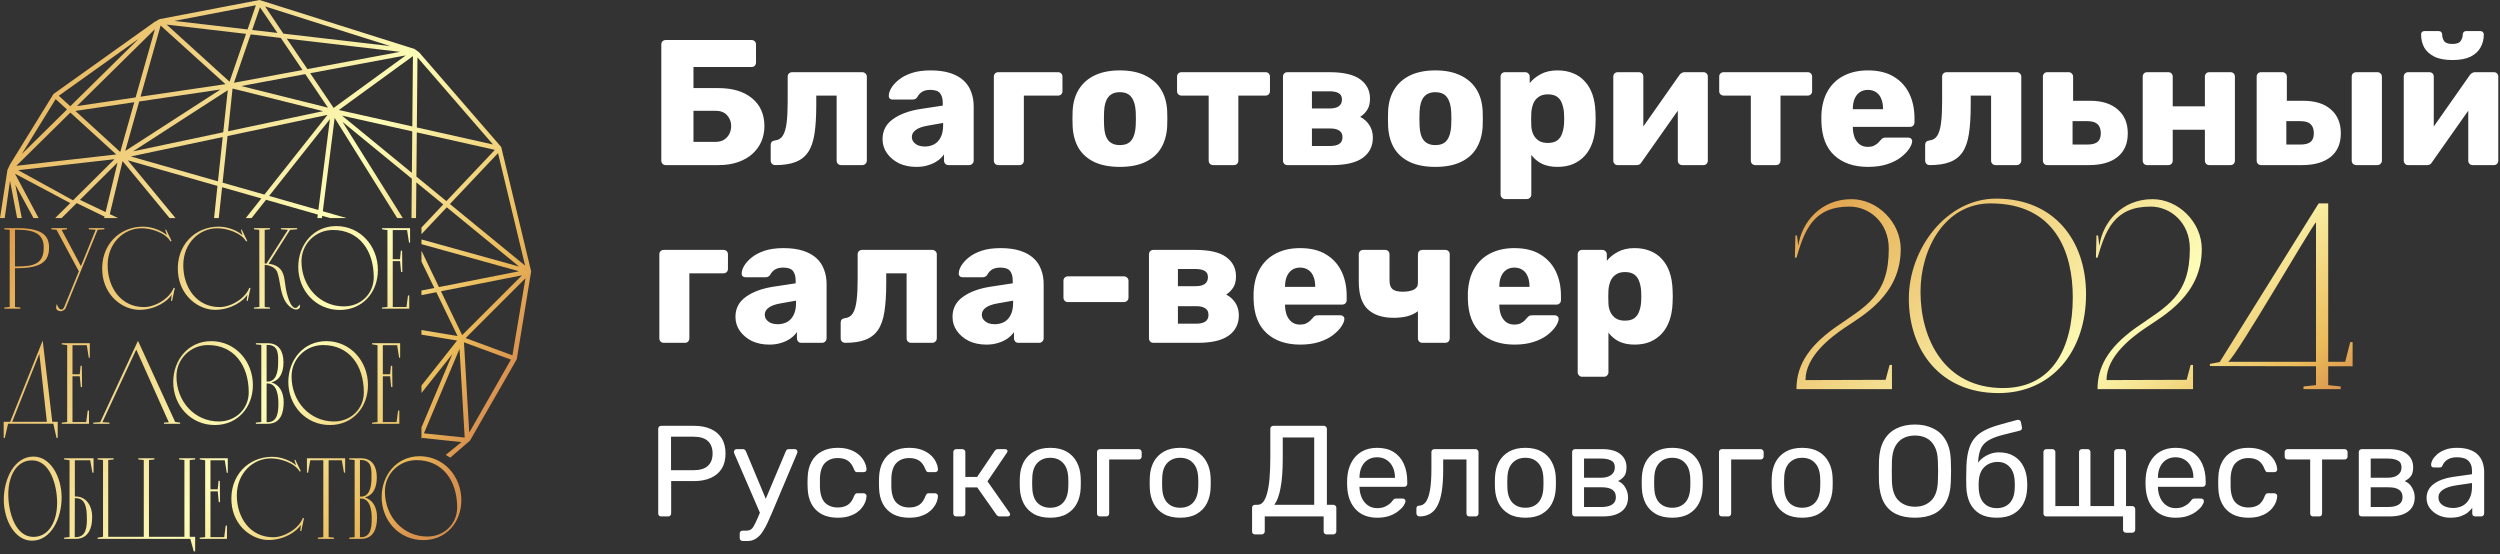 <?xml version="1.0" encoding="UTF-8"?> <svg xmlns="http://www.w3.org/2000/svg" width="830" height="184" viewBox="0 0 830 184" fill="none"><rect x="0" y="0" width="830" height="184" fill="#333333" stroke="none"/><path d="M221.037 54.814C220.602 54.814 220.246 54.676 219.969 54.399C219.692 54.082 219.554 53.727 219.554 53.331V14.771C219.554 14.336 219.692 13.98 219.969 13.704C220.246 13.427 220.602 13.288 221.037 13.288H249.512C249.947 13.288 250.303 13.427 250.58 13.704C250.856 13.98 250.995 14.336 250.995 14.771V20.704C250.995 21.139 250.856 21.514 250.58 21.831C250.303 22.108 249.947 22.246 249.512 22.246H230.232V29.246H238.478C243.224 29.246 246.961 30.373 249.69 32.627C252.419 34.882 253.783 37.967 253.783 41.882C253.783 43.701 253.447 45.402 252.774 46.983C252.102 48.526 251.113 49.89 249.808 51.077C248.543 52.224 246.961 53.133 245.063 53.806C243.204 54.478 241.009 54.814 238.478 54.814H221.037ZM230.232 47.102H237.529C238.676 47.102 239.625 46.865 240.376 46.39C241.167 45.876 241.76 45.224 242.156 44.433C242.551 43.602 242.749 42.732 242.749 41.822C242.749 40.438 242.294 39.252 241.385 38.263C240.515 37.274 239.229 36.78 237.529 36.78H230.232V47.102ZM257.415 54.814C256.98 54.814 256.604 54.676 256.288 54.399C256.011 54.082 255.873 53.707 255.873 53.272V48.111C255.873 47.241 256.347 46.746 257.296 46.628C258.443 46.509 259.313 45.975 259.907 45.026C260.5 44.077 260.915 42.673 261.152 40.814C261.39 38.955 261.508 36.622 261.508 33.814V25.45C261.508 25.015 261.647 24.659 261.924 24.382C262.24 24.105 262.596 23.966 262.991 23.966H286.246C286.681 23.966 287.037 24.105 287.314 24.382C287.63 24.659 287.788 25.015 287.788 25.45V53.331C287.788 53.727 287.63 54.082 287.314 54.399C287.037 54.676 286.681 54.814 286.246 54.814H279.246C278.85 54.814 278.494 54.676 278.178 54.399C277.901 54.082 277.763 53.727 277.763 53.331V31.738H271V34.882C271 38.678 270.802 41.862 270.407 44.433C270.011 47.003 269.299 49.04 268.271 50.543C267.243 52.046 265.839 53.133 264.059 53.806C262.319 54.478 260.104 54.814 257.415 54.814ZM304.22 55.407C302.085 55.407 300.167 55.012 298.466 54.221C296.805 53.39 295.48 52.283 294.492 50.899C293.503 49.515 293.008 47.952 293.008 46.212C293.008 43.404 294.155 41.19 296.449 39.568C298.743 37.907 301.788 36.78 305.585 36.187L313 35.06V34.229C313 32.806 312.703 31.718 312.11 30.966C311.517 30.215 310.429 29.839 308.848 29.839C307.74 29.839 306.831 30.057 306.119 30.492C305.446 30.927 304.912 31.52 304.517 32.272C304.161 32.786 303.667 33.043 303.034 33.043H296.39C295.955 33.043 295.619 32.924 295.381 32.687C295.144 32.41 295.045 32.094 295.085 31.738C295.085 31.026 295.342 30.215 295.856 29.305C296.41 28.356 297.24 27.427 298.347 26.517C299.455 25.608 300.879 24.856 302.619 24.263C304.359 23.67 306.475 23.373 308.966 23.373C311.497 23.373 313.672 23.67 315.492 24.263C317.311 24.856 318.794 25.687 319.941 26.755C321.088 27.822 321.918 29.088 322.432 30.551C322.986 31.975 323.263 33.557 323.263 35.297V53.331C323.263 53.727 323.105 54.082 322.788 54.399C322.511 54.676 322.175 54.814 321.78 54.814H314.898C314.463 54.814 314.107 54.676 313.831 54.399C313.554 54.082 313.415 53.727 313.415 53.331V51.255C312.901 52.006 312.209 52.698 311.339 53.331C310.469 53.964 309.441 54.458 308.254 54.814C307.107 55.209 305.763 55.407 304.22 55.407ZM307.009 48.645C308.155 48.645 309.184 48.407 310.093 47.933C311.042 47.419 311.774 46.647 312.288 45.619C312.842 44.551 313.119 43.226 313.119 41.645V40.814L308.076 41.704C306.218 42.02 304.853 42.514 303.983 43.187C303.153 43.82 302.737 44.571 302.737 45.441C302.737 46.113 302.935 46.687 303.331 47.161C303.726 47.636 304.24 48.012 304.873 48.289C305.545 48.526 306.257 48.645 307.009 48.645ZM331.44 54.814C331.005 54.814 330.649 54.676 330.372 54.399C330.095 54.082 329.957 53.727 329.957 53.331V25.45C329.957 25.015 330.095 24.659 330.372 24.382C330.649 24.105 331.005 23.966 331.44 23.966H351.254C351.689 23.966 352.045 24.105 352.322 24.382C352.598 24.659 352.737 25.015 352.737 25.45V30.255C352.737 30.69 352.598 31.046 352.322 31.322C352.045 31.599 351.689 31.738 351.254 31.738H339.923V53.331C339.923 53.727 339.785 54.082 339.508 54.399C339.231 54.676 338.875 54.814 338.44 54.814H331.44ZM371.778 55.407C368.456 55.407 365.648 54.873 363.355 53.806C361.1 52.738 359.36 51.215 358.134 49.238C356.948 47.221 356.275 44.828 356.117 42.06C356.078 41.269 356.058 40.379 356.058 39.39C356.058 38.362 356.078 37.472 356.117 36.721C356.275 33.913 356.987 31.52 358.253 29.543C359.518 27.565 361.278 26.043 363.533 24.975C365.826 23.907 368.575 23.373 371.778 23.373C375.021 23.373 377.77 23.907 380.024 24.975C382.318 26.043 384.098 27.565 385.363 29.543C386.629 31.52 387.341 33.913 387.499 36.721C387.538 37.472 387.558 38.362 387.558 39.39C387.558 40.379 387.538 41.269 387.499 42.06C387.341 44.828 386.649 47.221 385.423 49.238C384.236 51.215 382.496 52.738 380.202 53.806C377.948 54.873 375.14 55.407 371.778 55.407ZM371.778 48.17C373.558 48.17 374.843 47.636 375.634 46.568C376.465 45.5 376.939 43.899 377.058 41.763C377.098 41.17 377.117 40.379 377.117 39.39C377.117 38.401 377.098 37.611 377.058 37.017C376.939 34.921 376.465 33.339 375.634 32.272C374.843 31.164 373.558 30.61 371.778 30.61C370.078 30.61 368.792 31.164 367.922 32.272C367.092 33.339 366.637 34.921 366.558 37.017C366.518 37.611 366.499 38.401 366.499 39.39C366.499 40.379 366.518 41.17 366.558 41.763C366.637 43.899 367.092 45.5 367.922 46.568C368.792 47.636 370.078 48.17 371.778 48.17ZM402.764 54.814C402.369 54.814 402.013 54.676 401.696 54.399C401.419 54.082 401.281 53.727 401.281 53.331V31.738H392.264C391.869 31.738 391.513 31.599 391.196 31.322C390.919 31.046 390.781 30.69 390.781 30.255V25.45C390.781 25.015 390.919 24.659 391.196 24.382C391.513 24.105 391.869 23.966 392.264 23.966H420.146C420.581 23.966 420.937 24.105 421.213 24.382C421.49 24.659 421.629 25.015 421.629 25.45V30.255C421.629 30.69 421.49 31.046 421.213 31.322C420.937 31.599 420.581 31.738 420.146 31.738H411.129V53.331C411.129 53.727 410.99 54.082 410.713 54.399C410.436 54.676 410.081 54.814 409.645 54.814H402.764ZM427.433 54.814C426.998 54.814 426.642 54.676 426.366 54.399C426.089 54.082 425.95 53.727 425.95 53.331V25.45C425.95 25.015 426.089 24.659 426.366 24.382C426.642 24.105 426.998 23.966 427.433 23.966H441.315C446.021 23.966 449.442 24.757 451.578 26.339C453.753 27.921 454.84 30.057 454.84 32.746C454.84 34.249 454.544 35.475 453.95 36.424C453.357 37.373 452.566 38.164 451.578 38.797C452.883 39.469 453.911 40.399 454.662 41.585C455.414 42.772 455.789 44.136 455.789 45.678C455.789 48.526 454.682 50.76 452.467 52.382C450.253 54.003 446.832 54.814 442.205 54.814H427.433ZM435.561 48.467H441.611C442.877 48.467 443.866 48.249 444.578 47.814C445.329 47.339 445.705 46.588 445.705 45.56C445.705 44.532 445.349 43.8 444.637 43.365C443.965 42.89 442.956 42.653 441.611 42.653H435.561V48.467ZM435.561 36.009H441.493C442.758 36.009 443.747 35.772 444.459 35.297C445.171 34.783 445.527 34.032 445.527 33.043C445.527 32.014 445.151 31.303 444.4 30.907C443.688 30.512 442.719 30.314 441.493 30.314H435.561V36.009ZM476.519 55.407C473.197 55.407 470.389 54.873 468.096 53.806C465.841 52.738 464.101 51.215 462.875 49.238C461.689 47.221 461.016 44.828 460.858 42.06C460.819 41.269 460.799 40.379 460.799 39.39C460.799 38.362 460.819 37.472 460.858 36.721C461.016 33.913 461.728 31.52 462.994 29.543C464.259 27.565 466.019 26.043 468.274 24.975C470.567 23.907 473.316 23.373 476.519 23.373C479.762 23.373 482.511 23.907 484.765 24.975C487.059 26.043 488.839 27.565 490.104 29.543C491.37 31.52 492.082 33.913 492.24 36.721C492.279 37.472 492.299 38.362 492.299 39.39C492.299 40.379 492.279 41.269 492.24 42.06C492.082 44.828 491.39 47.221 490.164 49.238C488.977 51.215 487.237 52.738 484.943 53.806C482.689 54.873 479.881 55.407 476.519 55.407ZM476.519 48.17C478.299 48.17 479.584 47.636 480.375 46.568C481.206 45.5 481.68 43.899 481.799 41.763C481.839 41.17 481.858 40.379 481.858 39.39C481.858 38.401 481.839 37.611 481.799 37.017C481.68 34.921 481.206 33.339 480.375 32.272C479.584 31.164 478.299 30.61 476.519 30.61C474.819 30.61 473.534 31.164 472.663 32.272C471.833 33.339 471.378 34.921 471.299 37.017C471.259 37.611 471.24 38.401 471.24 39.39C471.24 40.379 471.259 41.17 471.299 41.763C471.378 43.899 471.833 45.5 472.663 46.568C473.534 47.636 474.819 48.17 476.519 48.17ZM499.675 66.085C499.24 66.085 498.884 65.927 498.607 65.611C498.33 65.334 498.192 64.998 498.192 64.602V25.45C498.192 25.015 498.33 24.659 498.607 24.382C498.884 24.105 499.24 23.966 499.675 23.966H506.378C506.773 23.966 507.11 24.105 507.386 24.382C507.703 24.659 507.861 25.015 507.861 25.45V27.585C508.81 26.399 510.036 25.41 511.539 24.619C513.042 23.788 514.881 23.373 517.056 23.373C519.033 23.373 520.774 23.69 522.276 24.322C523.779 24.916 525.065 25.805 526.132 26.992C527.24 28.178 528.09 29.622 528.683 31.322C529.276 33.023 529.613 34.981 529.692 37.195C529.731 37.986 529.751 38.718 529.751 39.39C529.751 40.063 529.731 40.794 529.692 41.585C529.613 43.721 529.276 45.639 528.683 47.339C528.09 49.04 527.259 50.483 526.192 51.67C525.124 52.856 523.819 53.786 522.276 54.458C520.774 55.091 519.033 55.407 517.056 55.407C515.118 55.407 513.418 55.071 511.954 54.399C510.531 53.687 509.344 52.698 508.395 51.433V64.602C508.395 64.998 508.257 65.334 507.98 65.611C507.703 65.927 507.347 66.085 506.912 66.085H499.675ZM513.853 47.458C515.197 47.458 516.245 47.181 516.997 46.628C517.748 46.074 518.282 45.322 518.598 44.373C518.954 43.424 519.172 42.376 519.251 41.229C519.33 40.003 519.33 38.777 519.251 37.551C519.172 36.404 518.954 35.356 518.598 34.407C518.282 33.458 517.748 32.707 516.997 32.153C516.245 31.599 515.197 31.322 513.853 31.322C512.587 31.322 511.559 31.619 510.768 32.212C509.977 32.766 509.403 33.498 509.048 34.407C508.692 35.317 508.474 36.306 508.395 37.373C508.355 38.125 508.336 38.856 508.336 39.568C508.336 40.28 508.355 41.032 508.395 41.822C508.435 42.811 508.652 43.74 509.048 44.611C509.443 45.441 510.036 46.133 510.827 46.687C511.618 47.201 512.627 47.458 513.853 47.458ZM537.039 54.814C536.644 54.814 536.308 54.676 536.031 54.399C535.754 54.082 535.616 53.746 535.616 53.39V25.45C535.616 25.015 535.754 24.659 536.031 24.382C536.308 24.105 536.664 23.966 537.099 23.966H544.099C544.534 23.966 544.89 24.105 545.166 24.382C545.443 24.659 545.582 25.015 545.582 25.45V47.102L542.912 45.797L557.565 24.916C557.763 24.639 558 24.421 558.277 24.263C558.554 24.065 558.87 23.966 559.226 23.966H565.573C565.969 23.966 566.305 24.105 566.582 24.382C566.859 24.659 566.997 24.995 566.997 25.39V53.331C566.997 53.727 566.859 54.082 566.582 54.399C566.305 54.676 565.949 54.814 565.514 54.814H558.514C558.079 54.814 557.723 54.676 557.446 54.399C557.169 54.082 557.031 53.727 557.031 53.331V32.331L559.76 32.865L544.989 53.865C544.83 54.142 544.613 54.379 544.336 54.577C544.059 54.735 543.723 54.814 543.327 54.814H537.039ZM582.759 54.814C582.363 54.814 582.007 54.676 581.691 54.399C581.414 54.082 581.276 53.727 581.276 53.331V31.738H572.259C571.863 31.738 571.507 31.599 571.191 31.322C570.914 31.046 570.776 30.69 570.776 30.255V25.45C570.776 25.015 570.914 24.659 571.191 24.382C571.507 24.105 571.863 23.966 572.259 23.966H600.14C600.575 23.966 600.931 24.105 601.208 24.382C601.485 24.659 601.623 25.015 601.623 25.45V30.255C601.623 30.69 601.485 31.046 601.208 31.322C600.931 31.599 600.575 31.738 600.14 31.738H591.123V53.331C591.123 53.727 590.985 54.082 590.708 54.399C590.431 54.676 590.075 54.814 589.64 54.814H582.759ZM620.182 55.407C615.516 55.407 611.798 54.142 609.03 51.611C606.261 49.08 604.818 45.322 604.699 40.339C604.699 40.063 604.699 39.707 604.699 39.272C604.699 38.837 604.699 38.5 604.699 38.263C604.818 35.139 605.51 32.469 606.776 30.255C608.081 28 609.86 26.3 612.115 25.153C614.408 23.966 617.078 23.373 620.123 23.373C623.603 23.373 626.471 24.065 628.725 25.45C631.019 26.834 632.739 28.712 633.886 31.085C635.033 33.458 635.606 36.167 635.606 39.212V40.636C635.606 41.071 635.468 41.427 635.191 41.704C634.914 41.981 634.558 42.119 634.123 42.119H615.14C615.14 42.159 615.14 42.218 615.14 42.297C615.14 42.376 615.14 42.455 615.14 42.534C615.18 43.681 615.377 44.729 615.733 45.678C616.129 46.628 616.682 47.379 617.394 47.933C618.146 48.486 619.055 48.763 620.123 48.763C620.914 48.763 621.567 48.645 622.081 48.407C622.634 48.13 623.089 47.834 623.445 47.517C623.801 47.161 624.078 46.865 624.276 46.628C624.632 46.193 624.908 45.935 625.106 45.856C625.343 45.738 625.699 45.678 626.174 45.678H633.53C633.925 45.678 634.242 45.797 634.479 46.034C634.756 46.272 634.875 46.588 634.835 46.983C634.795 47.656 634.459 48.467 633.827 49.416C633.194 50.365 632.264 51.314 631.038 52.263C629.852 53.173 628.349 53.924 626.53 54.517C624.711 55.111 622.595 55.407 620.182 55.407ZM615.14 36.246H625.165V36.127C625.165 34.822 624.968 33.715 624.572 32.806C624.216 31.856 623.643 31.125 622.852 30.61C622.1 30.096 621.191 29.839 620.123 29.839C619.095 29.839 618.205 30.096 617.454 30.61C616.702 31.125 616.129 31.856 615.733 32.806C615.338 33.715 615.14 34.822 615.14 36.127V36.246ZM640.693 54.814C640.258 54.814 639.882 54.676 639.566 54.399C639.289 54.082 639.151 53.707 639.151 53.272V48.111C639.151 47.241 639.625 46.746 640.574 46.628C641.721 46.509 642.591 45.975 643.185 45.026C643.778 44.077 644.193 42.673 644.43 40.814C644.668 38.955 644.786 36.622 644.786 33.814V25.45C644.786 25.015 644.925 24.659 645.202 24.382C645.518 24.105 645.874 23.966 646.269 23.966H669.524C669.959 23.966 670.315 24.105 670.592 24.382C670.908 24.659 671.066 25.015 671.066 25.45V53.331C671.066 53.727 670.908 54.082 670.592 54.399C670.315 54.676 669.959 54.814 669.524 54.814H662.524C662.128 54.814 661.772 54.676 661.456 54.399C661.179 54.082 661.041 53.727 661.041 53.331V31.738H654.278V34.882C654.278 38.678 654.08 41.862 653.685 44.433C653.289 47.003 652.577 49.04 651.549 50.543C650.521 52.046 649.117 53.133 647.337 53.806C645.597 54.478 643.382 54.814 640.693 54.814ZM679.727 54.814C679.292 54.814 678.936 54.676 678.659 54.399C678.383 54.082 678.244 53.727 678.244 53.331V25.45C678.244 25.015 678.383 24.659 678.659 24.382C678.936 24.105 679.292 23.966 679.727 23.966H686.787C687.182 23.966 687.518 24.105 687.795 24.382C688.111 24.659 688.27 25.015 688.27 25.45V33.458H693.905C697.86 33.458 700.925 34.427 703.1 36.365C705.315 38.263 706.422 40.893 706.422 44.255C706.422 47.695 705.275 50.325 702.982 52.145C700.727 53.924 697.583 54.814 693.549 54.814H679.727ZM688.092 47.992H693.015C694.558 47.992 695.685 47.695 696.397 47.102C697.109 46.509 697.465 45.56 697.465 44.255C697.465 42.91 697.109 41.902 696.397 41.229C695.685 40.557 694.558 40.221 693.015 40.221H688.092V47.992ZM712.864 54.814C712.429 54.814 712.073 54.676 711.797 54.399C711.52 54.082 711.381 53.727 711.381 53.331V25.45C711.381 25.015 711.52 24.659 711.797 24.382C712.073 24.105 712.429 23.966 712.864 23.966H719.864C720.299 23.966 720.655 24.105 720.932 24.382C721.209 24.659 721.347 25.015 721.347 25.45V35.297H732.025V25.45C732.025 25.015 732.164 24.659 732.441 24.382C732.718 24.105 733.073 23.966 733.509 23.966H740.509C740.944 23.966 741.3 24.105 741.576 24.382C741.853 24.659 741.992 25.015 741.992 25.45V53.331C741.992 53.727 741.853 54.082 741.576 54.399C741.3 54.676 740.944 54.814 740.509 54.814H733.509C733.073 54.814 732.718 54.676 732.441 54.399C732.164 54.082 732.025 53.727 732.025 53.331V43.068H721.347V53.331C721.347 53.727 721.209 54.082 720.932 54.399C720.655 54.676 720.299 54.814 719.864 54.814H712.864ZM750.694 54.814C750.259 54.814 749.903 54.676 749.626 54.399C749.349 54.082 749.211 53.727 749.211 53.331V25.45C749.211 25.015 749.349 24.659 749.626 24.382C749.903 24.105 750.259 23.966 750.694 23.966H757.753C758.149 23.966 758.485 24.105 758.762 24.382C759.078 24.659 759.236 25.015 759.236 25.45V33.458H764.635C768.629 33.458 771.714 34.427 773.889 36.365C776.064 38.263 777.152 40.893 777.152 44.255C777.152 47.695 776.005 50.325 773.711 52.145C771.457 53.924 768.313 54.814 764.279 54.814H750.694ZM759.058 47.992H763.745C765.287 47.992 766.414 47.695 767.126 47.102C767.838 46.509 768.194 45.56 768.194 44.255C768.194 42.91 767.838 41.902 767.126 41.229C766.454 40.557 765.327 40.221 763.745 40.221H759.058V47.992ZM782.313 54.814C781.878 54.814 781.502 54.676 781.186 54.399C780.909 54.082 780.77 53.727 780.77 53.331V25.45C780.77 25.015 780.909 24.659 781.186 24.382C781.502 24.105 781.878 23.966 782.313 23.966H789.313C789.708 23.966 790.044 24.105 790.321 24.382C790.638 24.659 790.796 25.015 790.796 25.45V53.331C790.796 53.727 790.638 54.082 790.321 54.399C790.044 54.676 789.708 54.814 789.313 54.814H782.313ZM799.471 54.814C799.076 54.814 798.74 54.676 798.463 54.399C798.186 54.082 798.048 53.746 798.048 53.39V25.45C798.048 25.015 798.186 24.659 798.463 24.382C798.74 24.105 799.096 23.966 799.531 23.966H806.531C806.966 23.966 807.322 24.105 807.598 24.382C807.875 24.659 808.014 25.015 808.014 25.45V47.102L805.344 45.797L819.997 24.916C820.195 24.639 820.432 24.421 820.709 24.263C820.985 24.065 821.302 23.966 821.658 23.966H828.005C828.401 23.966 828.737 24.105 829.014 24.382C829.291 24.659 829.429 24.995 829.429 25.39V53.331C829.429 53.727 829.291 54.082 829.014 54.399C828.737 54.676 828.381 54.814 827.946 54.814H820.946C820.511 54.814 820.155 54.676 819.878 54.399C819.601 54.082 819.463 53.727 819.463 53.331V32.331L822.192 32.865L807.42 53.865C807.262 54.142 807.045 54.379 806.768 54.577C806.491 54.735 806.155 54.814 805.759 54.814H799.471ZM814.243 19.933C811.751 19.933 809.734 19.557 808.192 18.805C806.649 18.014 805.522 16.986 804.81 15.721C804.138 14.415 803.802 12.992 803.802 11.449C803.802 11.133 803.881 10.876 804.039 10.678C804.237 10.441 804.533 10.322 804.929 10.322H809.675C810.031 10.322 810.307 10.441 810.505 10.678C810.703 10.876 810.802 11.133 810.802 11.449C810.802 12.28 811.019 13.012 811.454 13.644C811.929 14.277 812.839 14.594 814.183 14.594C815.567 14.594 816.477 14.277 816.912 13.644C817.387 13.012 817.624 12.28 817.624 11.449C817.624 11.133 817.723 10.876 817.92 10.678C818.118 10.441 818.395 10.322 818.751 10.322H823.497C823.853 10.322 824.13 10.441 824.327 10.678C824.525 10.876 824.624 11.133 824.624 11.449C824.624 12.992 824.268 14.415 823.556 15.721C822.884 16.986 821.776 18.014 820.234 18.805C818.692 19.557 816.695 19.933 814.243 19.933ZM220.384 113.814C219.949 113.814 219.593 113.676 219.317 113.399C219.04 113.083 218.901 112.727 218.901 112.331V84.45C218.901 84.014 219.04 83.659 219.317 83.382C219.593 83.105 219.949 82.966 220.384 82.966H240.198C240.633 82.966 240.989 83.105 241.266 83.382C241.543 83.659 241.681 84.014 241.681 84.45V89.255C241.681 89.69 241.543 90.046 241.266 90.322C240.989 90.599 240.633 90.738 240.198 90.738H228.868V112.331C228.868 112.727 228.729 113.083 228.452 113.399C228.175 113.676 227.82 113.814 227.384 113.814H220.384ZM255.384 114.408C253.248 114.408 251.33 114.012 249.629 113.221C247.968 112.391 246.644 111.283 245.655 109.899C244.666 108.515 244.172 106.953 244.172 105.213C244.172 102.405 245.319 100.19 247.612 98.568C249.906 96.907 252.951 95.78 256.748 95.187L264.163 94.06V93.229C264.163 91.805 263.867 90.718 263.274 89.966C262.68 89.215 261.593 88.839 260.011 88.839C258.904 88.839 257.994 89.057 257.282 89.492C256.61 89.927 256.076 90.52 255.68 91.272C255.324 91.786 254.83 92.043 254.197 92.043H247.553C247.118 92.043 246.782 91.924 246.545 91.687C246.307 91.41 246.209 91.094 246.248 90.738C246.248 90.026 246.505 89.215 247.019 88.305C247.573 87.356 248.403 86.427 249.511 85.517C250.618 84.608 252.042 83.856 253.782 83.263C255.522 82.67 257.638 82.373 260.13 82.373C262.661 82.373 264.836 82.67 266.655 83.263C268.474 83.856 269.957 84.687 271.104 85.755C272.251 86.822 273.082 88.088 273.596 89.551C274.149 90.975 274.426 92.557 274.426 94.297V112.331C274.426 112.727 274.268 113.083 273.952 113.399C273.675 113.676 273.339 113.814 272.943 113.814H266.062C265.627 113.814 265.271 113.676 264.994 113.399C264.717 113.083 264.579 112.727 264.579 112.331V110.255C264.065 111.007 263.372 111.699 262.502 112.331C261.632 112.964 260.604 113.459 259.418 113.814C258.271 114.21 256.926 114.408 255.384 114.408ZM258.172 107.645C259.319 107.645 260.347 107.408 261.257 106.933C262.206 106.419 262.937 105.648 263.452 104.619C264.005 103.552 264.282 102.227 264.282 100.645V99.814L259.24 100.704C257.381 101.021 256.016 101.515 255.146 102.187C254.316 102.82 253.901 103.571 253.901 104.442C253.901 105.114 254.098 105.687 254.494 106.162C254.889 106.636 255.403 107.012 256.036 107.289C256.709 107.526 257.42 107.645 258.172 107.645ZM280.646 113.814C280.211 113.814 279.835 113.676 279.519 113.399C279.242 113.083 279.103 112.707 279.103 112.272V107.111C279.103 106.241 279.578 105.747 280.527 105.628C281.674 105.509 282.544 104.975 283.137 104.026C283.731 103.077 284.146 101.673 284.383 99.814C284.62 97.955 284.739 95.622 284.739 92.814V84.45C284.739 84.014 284.877 83.659 285.154 83.382C285.471 83.105 285.827 82.966 286.222 82.966H309.476C309.911 82.966 310.267 83.105 310.544 83.382C310.861 83.659 311.019 84.014 311.019 84.45V112.331C311.019 112.727 310.861 113.083 310.544 113.399C310.267 113.676 309.911 113.814 309.476 113.814H302.476C302.081 113.814 301.725 113.676 301.409 113.399C301.132 113.083 300.993 112.727 300.993 112.331V90.738H294.231V93.882C294.231 97.678 294.033 100.862 293.637 103.433C293.242 106.004 292.53 108.04 291.502 109.543C290.474 111.046 289.07 112.134 287.29 112.806C285.55 113.478 283.335 113.814 280.646 113.814ZM327.451 114.408C325.316 114.408 323.397 114.012 321.697 113.221C320.036 112.391 318.711 111.283 317.722 109.899C316.734 108.515 316.239 106.953 316.239 105.213C316.239 102.405 317.386 100.19 319.68 98.568C321.974 96.907 325.019 95.78 328.816 95.187L336.231 94.06V93.229C336.231 91.805 335.934 90.718 335.341 89.966C334.748 89.215 333.66 88.839 332.078 88.839C330.971 88.839 330.061 89.057 329.349 89.492C328.677 89.927 328.143 90.52 327.748 91.272C327.392 91.786 326.897 92.043 326.265 92.043H319.621C319.186 92.043 318.849 91.924 318.612 91.687C318.375 91.41 318.276 91.094 318.315 90.738C318.315 90.026 318.573 89.215 319.087 88.305C319.64 87.356 320.471 86.427 321.578 85.517C322.686 84.608 324.109 83.856 325.849 83.263C327.59 82.67 329.705 82.373 332.197 82.373C334.728 82.373 336.903 82.67 338.722 83.263C340.542 83.856 342.025 84.687 343.172 85.755C344.318 86.822 345.149 88.088 345.663 89.551C346.217 90.975 346.494 92.557 346.494 94.297V112.331C346.494 112.727 346.335 113.083 346.019 113.399C345.742 113.676 345.406 113.814 345.011 113.814H338.129C337.694 113.814 337.338 113.676 337.061 113.399C336.785 113.083 336.646 112.727 336.646 112.331V110.255C336.132 111.007 335.44 111.699 334.57 112.331C333.7 112.964 332.671 113.459 331.485 113.814C330.338 114.21 328.993 114.408 327.451 114.408ZM330.239 107.645C331.386 107.645 332.414 107.408 333.324 106.933C334.273 106.419 335.005 105.648 335.519 104.619C336.073 103.552 336.349 102.227 336.349 100.645V99.814L331.307 100.704C329.448 101.021 328.084 101.515 327.214 102.187C326.383 102.82 325.968 103.571 325.968 104.442C325.968 105.114 326.166 105.687 326.561 106.162C326.957 106.636 327.471 107.012 328.104 107.289C328.776 107.526 329.488 107.645 330.239 107.645ZM354.552 100.289C354.117 100.289 353.761 100.151 353.484 99.873C353.208 99.597 353.069 99.24 353.069 98.805V93.229C353.069 92.794 353.208 92.438 353.484 92.161C353.761 91.885 354.117 91.746 354.552 91.746H373.12C373.555 91.746 373.911 91.885 374.188 92.161C374.504 92.438 374.662 92.794 374.662 93.229V98.805C374.662 99.24 374.504 99.597 374.188 99.873C373.911 100.151 373.555 100.289 373.12 100.289H354.552ZM382.942 113.814C382.507 113.814 382.151 113.676 381.874 113.399C381.597 113.083 381.459 112.727 381.459 112.331V84.45C381.459 84.014 381.597 83.659 381.874 83.382C382.151 83.105 382.507 82.966 382.942 82.966H396.823C401.529 82.966 404.95 83.757 407.086 85.339C409.261 86.921 410.349 89.057 410.349 91.746C410.349 93.249 410.052 94.475 409.459 95.424C408.865 96.373 408.075 97.164 407.086 97.797C408.391 98.469 409.419 99.399 410.171 100.586C410.922 101.772 411.298 103.136 411.298 104.679C411.298 107.526 410.19 109.761 407.976 111.382C405.761 113.004 402.34 113.814 397.713 113.814H382.942ZM391.069 107.467H397.12C398.385 107.467 399.374 107.249 400.086 106.814C400.837 106.34 401.213 105.588 401.213 104.56C401.213 103.532 400.857 102.8 400.145 102.365C399.473 101.891 398.464 101.653 397.12 101.653H391.069V107.467ZM391.069 95.009H397.001C398.267 95.009 399.255 94.772 399.967 94.297C400.679 93.783 401.035 93.031 401.035 92.043C401.035 91.014 400.659 90.303 399.908 89.907C399.196 89.512 398.227 89.314 397.001 89.314H391.069V95.009ZM431.672 114.408C427.005 114.408 423.287 113.142 420.519 110.611C417.751 108.08 416.307 104.323 416.189 99.339C416.189 99.063 416.189 98.707 416.189 98.272C416.189 97.837 416.189 97.5 416.189 97.263C416.307 94.139 416.999 91.469 418.265 89.255C419.57 87 421.35 85.3 423.604 84.153C425.898 82.966 428.567 82.373 431.612 82.373C435.093 82.373 437.96 83.065 440.214 84.45C442.508 85.834 444.228 87.712 445.375 90.085C446.522 92.458 447.096 95.167 447.096 98.212V99.636C447.096 100.071 446.957 100.427 446.68 100.704C446.403 100.981 446.047 101.119 445.612 101.119H426.629C426.629 101.159 426.629 101.218 426.629 101.297C426.629 101.377 426.629 101.456 426.629 101.535C426.669 102.682 426.867 103.73 427.223 104.679C427.618 105.628 428.172 106.379 428.884 106.933C429.635 107.487 430.545 107.764 431.612 107.764C432.403 107.764 433.056 107.645 433.57 107.408C434.124 107.131 434.578 106.834 434.934 106.518C435.29 106.162 435.567 105.865 435.765 105.628C436.121 105.193 436.398 104.936 436.595 104.857C436.833 104.738 437.189 104.679 437.663 104.679H445.019C445.415 104.679 445.731 104.797 445.968 105.035C446.245 105.272 446.364 105.588 446.324 105.984C446.285 106.656 445.949 107.467 445.316 108.416C444.683 109.365 443.754 110.314 442.528 111.264C441.341 112.173 439.838 112.925 438.019 113.518C436.2 114.111 434.084 114.408 431.672 114.408ZM426.629 95.246H436.655V95.127C436.655 93.822 436.457 92.715 436.062 91.805C435.706 90.856 435.132 90.125 434.341 89.611C433.59 89.096 432.68 88.839 431.612 88.839C430.584 88.839 429.694 89.096 428.943 89.611C428.191 90.125 427.618 90.856 427.223 91.805C426.827 92.715 426.629 93.822 426.629 95.127V95.246ZM472.233 113.814C471.798 113.814 471.442 113.676 471.166 113.399C470.889 113.083 470.75 112.727 470.75 112.331V103.314C469.841 104.026 468.694 104.58 467.31 104.975C465.925 105.331 464.383 105.509 462.682 105.509C458.965 105.509 456.098 104.56 454.081 102.662C452.103 100.764 451.115 97.718 451.115 93.526V84.45C451.115 84.014 451.253 83.659 451.53 83.382C451.807 83.105 452.163 82.966 452.598 82.966H459.835C460.27 82.966 460.626 83.105 460.903 83.382C461.18 83.659 461.318 84.014 461.318 84.45V93.051C461.318 94.435 461.654 95.424 462.327 96.017C463.038 96.571 464.166 96.848 465.708 96.848C467.171 96.848 468.377 96.63 469.327 96.195C470.276 95.721 470.75 94.989 470.75 94V84.45C470.75 84.014 470.889 83.659 471.166 83.382C471.442 83.105 471.798 82.966 472.233 82.966H479.827C480.262 82.966 480.618 83.105 480.894 83.382C481.171 83.659 481.31 84.014 481.31 84.45V112.331C481.31 112.727 481.171 113.083 480.894 113.399C480.618 113.676 480.262 113.814 479.827 113.814H472.233ZM502.812 114.408C498.145 114.408 494.428 113.142 491.66 110.611C488.891 108.08 487.448 104.323 487.329 99.339C487.329 99.063 487.329 98.707 487.329 98.272C487.329 97.837 487.329 97.5 487.329 97.263C487.448 94.139 488.14 91.469 489.405 89.255C490.71 87 492.49 85.3 494.744 84.153C497.038 82.966 499.708 82.373 502.753 82.373C506.233 82.373 509.1 83.065 511.355 84.45C513.648 85.834 515.369 87.712 516.516 90.085C517.663 92.458 518.236 95.167 518.236 98.212V99.636C518.236 100.071 518.098 100.427 517.821 100.704C517.544 100.981 517.188 101.119 516.753 101.119H497.77C497.77 101.159 497.77 101.218 497.77 101.297C497.77 101.377 497.77 101.456 497.77 101.535C497.809 102.682 498.007 103.73 498.363 104.679C498.758 105.628 499.312 106.379 500.024 106.933C500.775 107.487 501.685 107.764 502.753 107.764C503.544 107.764 504.196 107.645 504.711 107.408C505.264 107.131 505.719 106.834 506.075 106.518C506.431 106.162 506.708 105.865 506.905 105.628C507.261 105.193 507.538 104.936 507.736 104.857C507.973 104.738 508.329 104.679 508.804 104.679H516.16C516.555 104.679 516.872 104.797 517.109 105.035C517.386 105.272 517.504 105.588 517.465 105.984C517.425 106.656 517.089 107.467 516.456 108.416C515.824 109.365 514.894 110.314 513.668 111.264C512.482 112.173 510.979 112.925 509.16 113.518C507.34 114.111 505.225 114.408 502.812 114.408ZM497.77 95.246H507.795V95.127C507.795 93.822 507.598 92.715 507.202 91.805C506.846 90.856 506.273 90.125 505.482 89.611C504.73 89.096 503.821 88.839 502.753 88.839C501.725 88.839 500.835 89.096 500.083 89.611C499.332 90.125 498.758 90.856 498.363 91.805C497.968 92.715 497.77 93.822 497.77 95.127V95.246ZM525.281 125.086C524.846 125.086 524.49 124.928 524.213 124.611C523.936 124.334 523.797 123.998 523.797 123.603V84.45C523.797 84.014 523.936 83.659 524.213 83.382C524.49 83.105 524.846 82.966 525.281 82.966H531.984C532.379 82.966 532.716 83.105 532.992 83.382C533.309 83.659 533.467 84.014 533.467 84.45V86.585C534.416 85.399 535.642 84.41 537.145 83.619C538.648 82.788 540.487 82.373 542.662 82.373C544.639 82.373 546.38 82.69 547.882 83.322C549.385 83.916 550.671 84.805 551.738 85.992C552.846 87.178 553.696 88.622 554.289 90.322C554.882 92.023 555.219 93.981 555.298 96.195C555.337 96.986 555.357 97.718 555.357 98.39C555.357 99.063 555.337 99.794 555.298 100.586C555.219 102.721 554.882 104.639 554.289 106.34C553.696 108.04 552.865 109.484 551.798 110.67C550.73 111.857 549.425 112.786 547.882 113.459C546.38 114.091 544.639 114.408 542.662 114.408C540.724 114.408 539.024 114.072 537.56 113.399C536.137 112.687 534.95 111.699 534.001 110.433V123.603C534.001 123.998 533.863 124.334 533.586 124.611C533.309 124.928 532.953 125.086 532.518 125.086H525.281ZM539.459 106.458C540.803 106.458 541.851 106.182 542.603 105.628C543.354 105.074 543.888 104.323 544.204 103.374C544.56 102.425 544.778 101.377 544.857 100.23C544.936 99.003 544.936 97.777 544.857 96.551C544.778 95.404 544.56 94.356 544.204 93.407C543.888 92.458 543.354 91.707 542.603 91.153C541.851 90.599 540.803 90.322 539.459 90.322C538.193 90.322 537.165 90.619 536.374 91.212C535.583 91.766 535.009 92.498 534.653 93.407C534.298 94.317 534.08 95.305 534.001 96.373C533.961 97.125 533.942 97.856 533.942 98.568C533.942 99.28 533.961 100.032 534.001 100.823C534.04 101.812 534.258 102.741 534.653 103.611C535.049 104.442 535.642 105.134 536.433 105.687C537.224 106.201 538.233 106.458 539.459 106.458Z" fill="white"></path><path d="M219.518 171.451C219.203 171.451 218.959 171.365 218.787 171.193C218.615 170.993 218.529 170.749 218.529 170.463V142.404C218.529 142.089 218.615 141.845 218.787 141.673C218.959 141.473 219.203 141.372 219.518 141.372H230.432C232.552 141.372 234.385 141.716 235.932 142.404C237.508 143.091 238.725 144.122 239.585 145.497C240.444 146.844 240.874 148.534 240.874 150.568C240.874 152.602 240.444 154.292 239.585 155.638C238.725 156.985 237.508 158.002 235.932 158.689C234.385 159.377 232.552 159.72 230.432 159.72H222.826V170.463C222.826 170.749 222.726 170.993 222.526 171.193C222.354 171.365 222.11 171.451 221.795 171.451H219.518ZM222.783 156.111H230.217C232.337 156.111 233.927 155.638 234.987 154.693C236.047 153.748 236.577 152.373 236.577 150.568C236.577 148.792 236.061 147.417 235.03 146.443C233.998 145.469 232.394 144.982 230.217 144.982H222.783V156.111ZM246.571 179.615C246.285 179.615 246.042 179.515 245.841 179.315C245.669 179.143 245.583 178.914 245.583 178.627V177.166C245.583 176.88 245.669 176.636 245.841 176.436C246.042 176.264 246.285 176.178 246.571 176.178H247.689C248.348 176.178 248.878 176.049 249.279 175.791C249.68 175.533 250.038 175.089 250.353 174.459C250.697 173.857 251.098 173.027 251.556 171.967L260.88 149.837C260.966 149.608 261.081 149.436 261.224 149.322C261.396 149.179 261.64 149.107 261.955 149.107H263.888C264.117 149.107 264.318 149.193 264.49 149.365C264.662 149.537 264.748 149.737 264.748 149.966C264.748 150.081 264.733 150.195 264.705 150.31C264.676 150.396 264.619 150.539 264.533 150.74L256.369 170.076C255.939 171.107 255.466 172.182 254.951 173.299C254.464 174.416 253.905 175.447 253.275 176.393C252.673 177.367 251.957 178.14 251.126 178.713C250.296 179.315 249.322 179.615 248.204 179.615H246.571ZM252.544 170.807L243.864 150.74C243.721 150.396 243.65 150.153 243.65 150.009C243.678 149.751 243.778 149.537 243.95 149.365C244.122 149.193 244.323 149.107 244.552 149.107H246.571C246.887 149.107 247.116 149.179 247.259 149.322C247.431 149.465 247.56 149.637 247.646 149.837L254.779 166.896L252.544 170.807ZM278.105 171.881C276.071 171.881 274.309 171.494 272.82 170.721C271.359 169.919 270.227 168.787 269.425 167.326C268.623 165.836 268.193 164.06 268.136 161.998C268.107 161.568 268.093 160.995 268.093 160.279C268.093 159.563 268.107 158.99 268.136 158.56C268.193 156.498 268.623 154.736 269.425 153.275C270.227 151.785 271.359 150.654 272.82 149.88C274.309 149.078 276.071 148.677 278.105 148.677C279.766 148.677 281.184 148.906 282.359 149.365C283.562 149.823 284.55 150.41 285.324 151.126C286.097 151.843 286.67 152.616 287.043 153.447C287.444 154.278 287.658 155.065 287.687 155.81C287.716 156.097 287.63 156.326 287.429 156.498C287.229 156.67 286.985 156.756 286.699 156.756H284.636C284.35 156.756 284.135 156.698 283.992 156.584C283.848 156.44 283.705 156.211 283.562 155.896C283.046 154.492 282.345 153.504 281.457 152.931C280.568 152.358 279.466 152.072 278.148 152.072C276.429 152.072 275.025 152.602 273.937 153.662C272.877 154.722 272.304 156.426 272.218 158.775C272.189 159.806 272.189 160.809 272.218 161.783C272.304 164.161 272.877 165.879 273.937 166.939C275.025 167.971 276.429 168.486 278.148 168.486C279.466 168.486 280.568 168.2 281.457 167.627C282.345 167.054 283.046 166.066 283.562 164.662C283.705 164.347 283.848 164.118 283.992 163.974C284.135 163.831 284.35 163.76 284.636 163.76H286.699C286.985 163.76 287.229 163.86 287.429 164.06C287.63 164.232 287.716 164.461 287.687 164.748C287.658 165.349 287.53 165.965 287.3 166.596C287.071 167.226 286.699 167.87 286.183 168.529C285.696 169.159 285.08 169.732 284.335 170.248C283.591 170.735 282.703 171.136 281.671 171.451C280.64 171.738 279.451 171.881 278.105 171.881ZM301.814 171.881C299.78 171.881 298.018 171.494 296.528 170.721C295.068 169.919 293.936 168.787 293.134 167.326C292.332 165.836 291.902 164.06 291.845 161.998C291.816 161.568 291.802 160.995 291.802 160.279C291.802 159.563 291.816 158.99 291.845 158.56C291.902 156.498 292.332 154.736 293.134 153.275C293.936 151.785 295.068 150.654 296.528 149.88C298.018 149.078 299.78 148.677 301.814 148.677C303.475 148.677 304.893 148.906 306.068 149.365C307.271 149.823 308.259 150.41 309.033 151.126C309.806 151.843 310.379 152.616 310.751 153.447C311.153 154.278 311.367 155.065 311.396 155.81C311.425 156.097 311.339 156.326 311.138 156.498C310.938 156.67 310.694 156.756 310.408 156.756H308.345C308.059 156.756 307.844 156.698 307.701 156.584C307.557 156.44 307.414 156.211 307.271 155.896C306.755 154.492 306.053 153.504 305.165 152.931C304.277 152.358 303.174 152.072 301.857 152.072C300.138 152.072 298.734 152.602 297.646 153.662C296.586 154.722 296.013 156.426 295.927 158.775C295.898 159.806 295.898 160.809 295.927 161.783C296.013 164.161 296.586 165.879 297.646 166.939C298.734 167.971 300.138 168.486 301.857 168.486C303.174 168.486 304.277 168.2 305.165 167.627C306.053 167.054 306.755 166.066 307.271 164.662C307.414 164.347 307.557 164.118 307.701 163.974C307.844 163.831 308.059 163.76 308.345 163.76H310.408C310.694 163.76 310.938 163.86 311.138 164.06C311.339 164.232 311.425 164.461 311.396 164.748C311.367 165.349 311.238 165.965 311.009 166.596C310.78 167.226 310.408 167.87 309.892 168.529C309.405 169.159 308.789 169.732 308.044 170.248C307.3 170.735 306.412 171.136 305.38 171.451C304.349 171.738 303.16 171.881 301.814 171.881ZM317.487 171.451C317.201 171.451 316.957 171.365 316.757 171.193C316.585 170.993 316.499 170.749 316.499 170.463V150.095C316.499 149.809 316.585 149.58 316.757 149.408C316.957 149.207 317.201 149.107 317.487 149.107H319.507C319.793 149.107 320.023 149.207 320.194 149.408C320.395 149.58 320.495 149.809 320.495 150.095V158.345H324.405L330.206 149.751C330.35 149.551 330.507 149.393 330.679 149.279C330.851 149.164 331.08 149.107 331.367 149.107H333.601C333.859 149.107 334.074 149.164 334.245 149.279C334.417 149.393 334.503 149.565 334.503 149.794C334.503 149.852 334.475 149.938 334.417 150.052C334.389 150.138 334.346 150.224 334.288 150.31L327.843 159.806L335.148 170.205C335.291 170.377 335.363 170.563 335.363 170.764C335.363 170.993 335.277 171.165 335.105 171.279C334.962 171.394 334.761 171.451 334.503 171.451H331.882C331.624 171.451 331.409 171.394 331.238 171.279C331.066 171.165 330.908 171.007 330.765 170.807L324.448 161.826H320.495V170.463C320.495 170.749 320.395 170.993 320.194 171.193C320.023 171.365 319.793 171.451 319.507 171.451H317.487ZM348.689 171.881C346.512 171.881 344.693 171.465 343.232 170.635C341.771 169.804 340.654 168.658 339.88 167.197C339.107 165.708 338.677 164.017 338.591 162.127C338.562 161.64 338.548 161.024 338.548 160.279C338.548 159.506 338.562 158.89 338.591 158.431C338.677 156.512 339.107 154.822 339.88 153.361C340.682 151.9 341.814 150.754 343.275 149.923C344.736 149.093 346.541 148.677 348.689 148.677C350.837 148.677 352.642 149.093 354.103 149.923C355.564 150.754 356.681 151.9 357.455 153.361C358.257 154.822 358.701 156.512 358.787 158.431C358.816 158.89 358.83 159.506 358.83 160.279C358.83 161.024 358.816 161.64 358.787 162.127C358.701 164.017 358.271 165.708 357.498 167.197C356.724 168.658 355.607 169.804 354.146 170.635C352.685 171.465 350.866 171.881 348.689 171.881ZM348.689 168.572C350.465 168.572 351.883 168.014 352.943 166.896C354.003 165.751 354.576 164.089 354.662 161.912C354.69 161.482 354.705 160.938 354.705 160.279C354.705 159.62 354.69 159.076 354.662 158.646C354.576 156.469 354.003 154.822 352.943 153.705C351.883 152.559 350.465 151.986 348.689 151.986C346.913 151.986 345.481 152.559 344.392 153.705C343.332 154.822 342.774 156.469 342.716 158.646C342.688 159.076 342.673 159.62 342.673 160.279C342.673 160.938 342.688 161.482 342.716 161.912C342.774 164.089 343.332 165.751 344.392 166.896C345.481 168.014 346.913 168.572 348.689 168.572ZM365.199 171.451C364.912 171.451 364.669 171.365 364.468 171.193C364.296 170.993 364.21 170.749 364.21 170.463V150.095C364.21 149.809 364.296 149.58 364.468 149.408C364.669 149.207 364.912 149.107 365.199 149.107H378.047C378.333 149.107 378.562 149.207 378.734 149.408C378.935 149.58 379.035 149.809 379.035 150.095V151.556C379.035 151.843 378.935 152.086 378.734 152.287C378.562 152.459 378.333 152.544 378.047 152.544H368.25V170.463C368.25 170.749 368.149 170.993 367.949 171.193C367.777 171.365 367.548 171.451 367.261 171.451H365.199ZM391.827 171.881C389.649 171.881 387.83 171.465 386.369 170.635C384.908 169.804 383.791 168.658 383.018 167.197C382.244 165.708 381.815 164.017 381.729 162.127C381.7 161.64 381.686 161.024 381.686 160.279C381.686 159.506 381.7 158.89 381.729 158.431C381.815 156.512 382.244 154.822 383.018 153.361C383.82 151.9 384.951 150.754 386.412 149.923C387.873 149.093 389.678 148.677 391.827 148.677C393.975 148.677 395.78 149.093 397.241 149.923C398.702 150.754 399.819 151.9 400.592 153.361C401.394 154.822 401.839 156.512 401.924 158.431C401.953 158.89 401.967 159.506 401.967 160.279C401.967 161.024 401.953 161.64 401.924 162.127C401.839 164.017 401.409 165.708 400.635 167.197C399.862 168.658 398.745 169.804 397.284 170.635C395.823 171.465 394.004 171.881 391.827 171.881ZM391.827 168.572C393.603 168.572 395.021 168.014 396.081 166.896C397.14 165.751 397.713 164.089 397.799 161.912C397.828 161.482 397.842 160.938 397.842 160.279C397.842 159.62 397.828 159.076 397.799 158.646C397.713 156.469 397.14 154.822 396.081 153.705C395.021 152.559 393.603 151.986 391.827 151.986C390.05 151.986 388.618 152.559 387.53 153.705C386.47 154.822 385.911 156.469 385.854 158.646C385.825 159.076 385.811 159.62 385.811 160.279C385.811 160.938 385.825 161.482 385.854 161.912C385.911 164.089 386.47 165.751 387.53 166.896C388.618 168.014 390.05 168.572 391.827 168.572ZM416.678 177.424C416.391 177.424 416.148 177.338 415.947 177.166C415.775 176.994 415.689 176.751 415.689 176.436V168.572C415.689 168.286 415.775 168.057 415.947 167.885C416.148 167.684 416.391 167.584 416.678 167.584H417.58C418.267 167.584 418.869 167.269 419.385 166.639C419.9 166.008 420.33 165.049 420.674 163.76C421.046 162.442 421.318 160.78 421.49 158.775C421.662 156.741 421.748 154.349 421.748 151.599V142.361C421.748 142.074 421.834 141.845 422.006 141.673C422.206 141.473 422.45 141.372 422.736 141.372H439.494C439.81 141.372 440.053 141.473 440.225 141.673C440.425 141.845 440.526 142.089 440.526 142.404V167.584H442.631C442.946 167.584 443.19 167.684 443.362 167.885C443.562 168.057 443.662 168.286 443.662 168.572V176.436C443.662 176.722 443.562 176.951 443.362 177.123C443.19 177.324 442.946 177.424 442.631 177.424H440.44C440.125 177.424 439.881 177.324 439.709 177.123C439.537 176.951 439.451 176.722 439.451 176.436V171.451H419.9V176.436C419.9 176.722 419.8 176.951 419.599 177.123C419.428 177.324 419.184 177.424 418.869 177.424H416.678ZM423.08 167.584H436.315V145.24H425.873V152.158C425.873 156.226 425.63 159.506 425.143 161.998C424.684 164.49 423.997 166.352 423.08 167.584ZM457.241 171.881C454.262 171.881 451.899 170.979 450.151 169.174C448.404 167.34 447.444 164.848 447.272 161.697C447.244 161.325 447.229 160.852 447.229 160.279C447.229 159.677 447.244 159.19 447.272 158.818C447.387 156.784 447.86 155.008 448.69 153.49C449.521 151.943 450.653 150.754 452.085 149.923C453.546 149.093 455.25 148.677 457.198 148.677C459.375 148.677 461.194 149.136 462.655 150.052C464.145 150.969 465.277 152.272 466.05 153.962C466.824 155.653 467.21 157.629 467.21 159.892V160.623C467.21 160.938 467.11 161.181 466.909 161.353C466.738 161.525 466.508 161.611 466.222 161.611H451.354C451.354 161.64 451.354 161.697 451.354 161.783C451.354 161.869 451.354 161.941 451.354 161.998C451.412 163.172 451.67 164.275 452.128 165.307C452.586 166.309 453.245 167.126 454.104 167.756C454.993 168.386 456.024 168.701 457.198 168.701C458.23 168.701 459.089 168.544 459.776 168.228C460.464 167.913 461.023 167.57 461.452 167.197C461.882 166.796 462.168 166.481 462.312 166.252C462.569 165.908 462.77 165.708 462.913 165.65C463.056 165.564 463.286 165.521 463.601 165.521H465.706C465.964 165.521 466.179 165.607 466.351 165.779C466.551 165.922 466.637 166.137 466.609 166.424C466.58 166.853 466.351 167.383 465.921 168.014C465.491 168.615 464.876 169.217 464.073 169.818C463.3 170.42 462.326 170.921 461.151 171.322C460.006 171.695 458.702 171.881 457.241 171.881ZM451.354 158.646H463.128V158.517C463.128 157.228 462.885 156.082 462.398 155.08C461.939 154.077 461.266 153.289 460.378 152.716C459.49 152.115 458.43 151.814 457.198 151.814C455.966 151.814 454.907 152.115 454.019 152.716C453.159 153.289 452.5 154.077 452.042 155.08C451.584 156.082 451.354 157.228 451.354 158.517V158.646ZM471.274 171.451C470.987 171.451 470.744 171.351 470.543 171.15C470.343 170.95 470.243 170.706 470.243 170.42V168.83C470.243 168.2 470.543 167.885 471.145 167.885C472.033 167.856 472.778 167.441 473.379 166.639C473.981 165.808 474.439 164.504 474.754 162.728C475.07 160.924 475.227 158.546 475.227 155.595V150.095C475.227 149.809 475.313 149.58 475.485 149.408C475.685 149.207 475.929 149.107 476.215 149.107H489.88C490.166 149.107 490.395 149.207 490.567 149.408C490.768 149.58 490.868 149.809 490.868 150.095V170.463C490.868 170.749 490.768 170.993 490.567 171.193C490.395 171.365 490.166 171.451 489.88 171.451H487.817C487.531 171.451 487.302 171.365 487.13 171.193C486.958 170.993 486.872 170.749 486.872 170.463V152.544H479.137V156.068C479.137 158.818 478.98 161.181 478.665 163.158C478.35 165.106 477.863 166.696 477.204 167.928C476.573 169.131 475.757 170.019 474.754 170.592C473.78 171.165 472.62 171.451 471.274 171.451ZM506.426 171.881C504.249 171.881 502.43 171.465 500.969 170.635C499.508 169.804 498.391 168.658 497.618 167.197C496.844 165.708 496.415 164.017 496.329 162.127C496.3 161.64 496.286 161.024 496.286 160.279C496.286 159.506 496.3 158.89 496.329 158.431C496.415 156.512 496.844 154.822 497.618 153.361C498.42 151.9 499.551 150.754 501.012 149.923C502.473 149.093 504.278 148.677 506.426 148.677C508.575 148.677 510.38 149.093 511.841 149.923C513.302 150.754 514.419 151.9 515.192 153.361C515.994 154.822 516.438 156.512 516.524 158.431C516.553 158.89 516.567 159.506 516.567 160.279C516.567 161.024 516.553 161.64 516.524 162.127C516.438 164.017 516.009 165.708 515.235 167.197C514.462 168.658 513.345 169.804 511.884 170.635C510.423 171.465 508.604 171.881 506.426 171.881ZM506.426 168.572C508.203 168.572 509.621 168.014 510.68 166.896C511.74 165.751 512.313 164.089 512.399 161.912C512.428 161.482 512.442 160.938 512.442 160.279C512.442 159.62 512.428 159.076 512.399 158.646C512.313 156.469 511.74 154.822 510.68 153.705C509.621 152.559 508.203 151.986 506.426 151.986C504.65 151.986 503.218 152.559 502.13 153.705C501.07 154.822 500.511 156.469 500.454 158.646C500.425 159.076 500.411 159.62 500.411 160.279C500.411 160.938 500.425 161.482 500.454 161.912C500.511 164.089 501.07 165.751 502.13 166.896C503.218 168.014 504.65 168.572 506.426 168.572ZM522.936 171.451C522.65 171.451 522.406 171.365 522.206 171.193C522.034 170.993 521.948 170.749 521.948 170.463V150.095C521.948 149.809 522.034 149.58 522.206 149.408C522.406 149.207 522.65 149.107 522.936 149.107H531.874C534.567 149.107 536.586 149.651 537.933 150.74C539.308 151.828 539.995 153.289 539.995 155.123C539.995 156.412 539.752 157.386 539.265 158.045C538.778 158.703 538.09 159.262 537.202 159.72C538.291 160.179 539.107 160.924 539.651 161.955C540.224 162.957 540.511 164.003 540.511 165.092C540.511 167.154 539.78 168.73 538.319 169.818C536.887 170.907 534.853 171.451 532.218 171.451H522.936ZM525.901 168.314H531.874C533.249 168.314 534.352 168.057 535.183 167.541C536.042 166.997 536.472 166.18 536.472 165.092C536.472 163.946 536.085 163.115 535.312 162.599C534.538 162.055 533.392 161.783 531.874 161.783H525.901V168.314ZM525.901 158.603H531.616C532.991 158.603 534.08 158.302 534.882 157.701C535.713 157.099 536.128 156.254 536.128 155.166C536.128 154.048 535.713 153.289 534.882 152.888C534.08 152.459 532.991 152.244 531.616 152.244H525.901V158.603ZM555.187 171.881C553.01 171.881 551.191 171.465 549.73 170.635C548.269 169.804 547.152 168.658 546.378 167.197C545.605 165.708 545.175 164.017 545.089 162.127C545.061 161.64 545.046 161.024 545.046 160.279C545.046 159.506 545.061 158.89 545.089 158.431C545.175 156.512 545.605 154.822 546.378 153.361C547.18 151.9 548.312 150.754 549.773 149.923C551.234 149.093 553.039 148.677 555.187 148.677C557.336 148.677 559.14 149.093 560.601 149.923C562.062 150.754 563.179 151.9 563.953 153.361C564.755 154.822 565.199 156.512 565.285 158.431C565.314 158.89 565.328 159.506 565.328 160.279C565.328 161.024 565.314 161.64 565.285 162.127C565.199 164.017 564.769 165.708 563.996 167.197C563.222 168.658 562.105 169.804 560.644 170.635C559.183 171.465 557.364 171.881 555.187 171.881ZM555.187 168.572C556.963 168.572 558.381 168.014 559.441 166.896C560.501 165.751 561.074 164.089 561.16 161.912C561.188 161.482 561.203 160.938 561.203 160.279C561.203 159.62 561.188 159.076 561.16 158.646C561.074 156.469 560.501 154.822 559.441 153.705C558.381 152.559 556.963 151.986 555.187 151.986C553.411 151.986 551.979 152.559 550.89 153.705C549.83 154.822 549.272 156.469 549.214 158.646C549.186 159.076 549.171 159.62 549.171 160.279C549.171 160.938 549.186 161.482 549.214 161.912C549.272 164.089 549.83 165.751 550.89 166.896C551.979 168.014 553.411 168.572 555.187 168.572ZM571.697 171.451C571.41 171.451 571.167 171.365 570.966 171.193C570.794 170.993 570.709 170.749 570.709 170.463V150.095C570.709 149.809 570.794 149.58 570.966 149.408C571.167 149.207 571.41 149.107 571.697 149.107H584.545C584.831 149.107 585.06 149.207 585.232 149.408C585.433 149.58 585.533 149.809 585.533 150.095V151.556C585.533 151.843 585.433 152.086 585.232 152.287C585.06 152.459 584.831 152.544 584.545 152.544H574.748V170.463C574.748 170.749 574.647 170.993 574.447 171.193C574.275 171.365 574.046 171.451 573.759 171.451H571.697ZM598.325 171.881C596.147 171.881 594.328 171.465 592.867 170.635C591.406 169.804 590.289 168.658 589.516 167.197C588.742 165.708 588.313 164.017 588.227 162.127C588.198 161.64 588.184 161.024 588.184 160.279C588.184 159.506 588.198 158.89 588.227 158.431C588.313 156.512 588.742 154.822 589.516 153.361C590.318 151.9 591.449 150.754 592.91 149.923C594.371 149.093 596.176 148.677 598.325 148.677C600.473 148.677 602.278 149.093 603.739 149.923C605.2 150.754 606.317 151.9 607.09 153.361C607.893 154.822 608.337 156.512 608.422 158.431C608.451 158.89 608.465 159.506 608.465 160.279C608.465 161.024 608.451 161.64 608.422 162.127C608.337 164.017 607.907 165.708 607.133 167.197C606.36 168.658 605.243 169.804 603.782 170.635C602.321 171.465 600.502 171.881 598.325 171.881ZM598.325 168.572C600.101 168.572 601.519 168.014 602.579 166.896C603.639 165.751 604.211 164.089 604.297 161.912C604.326 161.482 604.34 160.938 604.34 160.279C604.34 159.62 604.326 159.076 604.297 158.646C604.211 156.469 603.639 154.822 602.579 153.705C601.519 152.559 600.101 151.986 598.325 151.986C596.549 151.986 595.116 152.559 594.028 153.705C592.968 154.822 592.409 156.469 592.352 158.646C592.323 159.076 592.309 159.62 592.309 160.279C592.309 160.938 592.323 161.482 592.352 161.912C592.409 164.089 592.968 165.751 594.028 166.896C595.116 168.014 596.549 168.572 598.325 168.572ZM635.766 171.881C633.302 171.881 631.197 171.465 629.449 170.635C627.702 169.775 626.355 168.472 625.41 166.725C624.465 164.948 623.935 162.728 623.82 160.064C623.791 158.804 623.777 157.601 623.777 156.455C623.777 155.28 623.791 154.063 623.82 152.802C623.935 150.167 624.479 147.975 625.453 146.228C626.456 144.452 627.831 143.134 629.578 142.275C631.354 141.387 633.417 140.943 635.766 140.943C638.086 140.943 640.12 141.387 641.867 142.275C643.643 143.134 645.033 144.452 646.035 146.228C647.038 147.975 647.582 150.167 647.668 152.802C647.726 154.063 647.754 155.28 647.754 156.455C647.754 157.601 647.726 158.804 647.668 160.064C647.582 162.728 647.052 164.948 646.078 166.725C645.133 168.472 643.787 169.775 642.039 170.635C640.292 171.465 638.201 171.881 635.766 171.881ZM635.766 168.228C637.943 168.228 639.719 167.57 641.094 166.252C642.498 164.934 643.257 162.8 643.371 159.849C643.429 158.56 643.457 157.414 643.457 156.412C643.457 155.38 643.429 154.235 643.371 152.974C643.314 150.998 642.942 149.393 642.254 148.162C641.595 146.93 640.707 146.027 639.59 145.454C638.473 144.882 637.198 144.595 635.766 144.595C634.333 144.595 633.059 144.882 631.941 145.454C630.824 146.027 629.922 146.93 629.234 148.162C628.575 149.393 628.203 150.998 628.117 152.974C628.088 154.235 628.074 155.38 628.074 156.412C628.074 157.414 628.088 158.56 628.117 159.849C628.232 162.8 628.991 164.934 630.394 166.252C631.798 167.57 633.589 168.228 635.766 168.228ZM662.912 171.881C660.706 171.881 658.859 171.465 657.369 170.635C655.908 169.775 654.791 168.572 654.017 167.025C653.273 165.45 652.872 163.631 652.814 161.568C652.786 160.709 652.771 159.849 652.771 158.99C652.771 158.131 652.786 157.271 652.814 156.412C652.814 153.805 653.029 151.642 653.459 149.923C653.888 148.176 654.533 146.758 655.392 145.669C656.28 144.552 657.398 143.65 658.744 142.962C660.09 142.246 661.68 141.63 663.514 141.115C665.347 140.57 667.438 139.997 669.787 139.396C670.045 139.338 670.289 139.381 670.518 139.525C670.776 139.668 670.919 139.868 670.947 140.126L671.291 141.888C671.349 142.146 671.306 142.375 671.162 142.576C671.048 142.776 670.862 142.905 670.604 142.962C668.455 143.507 666.579 143.979 664.975 144.38C663.37 144.781 662.024 145.254 660.936 145.798C659.847 146.314 658.973 146.987 658.314 147.818C657.684 148.649 657.24 149.751 656.982 151.126C656.724 152.502 656.639 154.263 656.724 156.412L655.822 156.025C655.937 154.936 656.366 153.962 657.111 153.103C657.885 152.244 658.844 151.542 659.99 150.998C661.136 150.453 662.354 150.181 663.643 150.181C665.619 150.181 667.281 150.597 668.627 151.427C670.002 152.258 671.048 153.39 671.764 154.822C672.509 156.254 672.924 157.901 673.01 159.763C673.067 160.737 673.067 161.582 673.01 162.299C672.924 164.161 672.494 165.822 671.721 167.283C670.947 168.715 669.83 169.847 668.369 170.678C666.908 171.48 665.089 171.881 662.912 171.881ZM662.912 168.701C664.717 168.701 666.149 168.143 667.209 167.025C668.269 165.879 668.828 164.247 668.885 162.127C668.914 161.84 668.928 161.511 668.928 161.138C668.928 160.766 668.914 160.379 668.885 159.978C668.828 157.801 668.269 156.154 667.209 155.037C666.178 153.92 664.874 153.361 663.299 153.361C661.494 153.361 660.005 153.92 658.83 155.037C657.655 156.154 657.025 157.801 656.939 159.978C656.911 160.379 656.896 160.766 656.896 161.138C656.896 161.511 656.911 161.84 656.939 162.127C657.025 164.247 657.598 165.879 658.658 167.025C659.718 168.143 661.136 168.701 662.912 168.701ZM705.841 176.865C705.555 176.865 705.311 176.765 705.111 176.565C704.939 176.393 704.853 176.164 704.853 175.877V171.451H679.415C679.128 171.451 678.885 171.365 678.684 171.193C678.512 170.993 678.427 170.749 678.427 170.463V150.095C678.427 149.809 678.512 149.58 678.684 149.408C678.885 149.207 679.128 149.107 679.415 149.107H681.391C681.678 149.107 681.907 149.207 682.079 149.408C682.279 149.58 682.38 149.809 682.38 150.095V168.014H690.243V150.095C690.243 149.809 690.329 149.58 690.501 149.408C690.702 149.207 690.945 149.107 691.231 149.107H693.036C693.351 149.107 693.595 149.207 693.767 149.408C693.939 149.58 694.025 149.809 694.025 150.095V168.014H701.888V150.095C701.888 149.809 701.974 149.58 702.146 149.408C702.346 149.207 702.59 149.107 702.876 149.107H704.853C705.139 149.107 705.369 149.207 705.54 149.408C705.741 149.58 705.841 149.809 705.841 150.095V168.014H707.904C708.19 168.014 708.419 168.114 708.591 168.314C708.792 168.486 708.892 168.715 708.892 169.002V175.877C708.892 176.164 708.792 176.393 708.591 176.565C708.419 176.765 708.19 176.865 707.904 176.865H705.841ZM722.319 171.881C719.34 171.881 716.977 170.979 715.229 169.174C713.482 167.34 712.522 164.848 712.35 161.697C712.321 161.325 712.307 160.852 712.307 160.279C712.307 159.677 712.321 159.19 712.35 158.818C712.465 156.784 712.937 155.008 713.768 153.49C714.599 151.943 715.73 150.754 717.163 149.923C718.624 149.093 720.328 148.677 722.276 148.677C724.453 148.677 726.272 149.136 727.733 150.052C729.223 150.969 730.354 152.272 731.128 153.962C731.901 155.653 732.288 157.629 732.288 159.892V160.623C732.288 160.938 732.188 161.181 731.987 161.353C731.815 161.525 731.586 161.611 731.3 161.611H716.432C716.432 161.64 716.432 161.697 716.432 161.783C716.432 161.869 716.432 161.941 716.432 161.998C716.49 163.172 716.747 164.275 717.206 165.307C717.664 166.309 718.323 167.126 719.182 167.756C720.07 168.386 721.102 168.701 722.276 168.701C723.307 168.701 724.167 168.544 724.854 168.228C725.542 167.913 726.1 167.57 726.53 167.197C726.96 166.796 727.246 166.481 727.39 166.252C727.647 165.908 727.848 165.708 727.991 165.65C728.134 165.564 728.363 165.521 728.679 165.521H730.784C731.042 165.521 731.257 165.607 731.429 165.779C731.629 165.922 731.715 166.137 731.686 166.424C731.658 166.853 731.429 167.383 730.999 168.014C730.569 168.615 729.953 169.217 729.151 169.818C728.378 170.42 727.404 170.921 726.229 171.322C725.083 171.695 723.78 171.881 722.319 171.881ZM716.432 158.646H728.206V158.517C728.206 157.228 727.962 156.082 727.475 155.08C727.017 154.077 726.344 153.289 725.456 152.716C724.568 152.115 723.508 151.814 722.276 151.814C721.044 151.814 719.984 152.115 719.096 152.716C718.237 153.289 717.578 154.077 717.12 155.08C716.661 156.082 716.432 157.228 716.432 158.517V158.646ZM746.45 171.881C744.416 171.881 742.654 171.494 741.164 170.721C739.703 169.919 738.572 168.787 737.77 167.326C736.968 165.836 736.538 164.06 736.481 161.998C736.452 161.568 736.438 160.995 736.438 160.279C736.438 159.563 736.452 158.99 736.481 158.56C736.538 156.498 736.968 154.736 737.77 153.275C738.572 151.785 739.703 150.654 741.164 149.88C742.654 149.078 744.416 148.677 746.45 148.677C748.111 148.677 749.529 148.906 750.704 149.365C751.907 149.823 752.895 150.41 753.669 151.126C754.442 151.843 755.015 152.616 755.387 153.447C755.788 154.278 756.003 155.065 756.032 155.81C756.061 156.097 755.975 156.326 755.774 156.498C755.574 156.67 755.33 156.756 755.044 156.756H752.981C752.695 156.756 752.48 156.698 752.336 156.584C752.193 156.44 752.05 156.211 751.907 155.896C751.391 154.492 750.689 153.504 749.801 152.931C748.913 152.358 747.81 152.072 746.493 152.072C744.774 152.072 743.37 152.602 742.282 153.662C741.222 154.722 740.649 156.426 740.563 158.775C740.534 159.806 740.534 160.809 740.563 161.783C740.649 164.161 741.222 165.879 742.282 166.939C743.37 167.971 744.774 168.486 746.493 168.486C747.81 168.486 748.913 168.2 749.801 167.627C750.689 167.054 751.391 166.066 751.907 164.662C752.05 164.347 752.193 164.118 752.336 163.974C752.48 163.831 752.695 163.76 752.981 163.76H755.044C755.33 163.76 755.574 163.86 755.774 164.06C755.975 164.232 756.061 164.461 756.032 164.748C756.003 165.349 755.874 165.965 755.645 166.596C755.416 167.226 755.044 167.87 754.528 168.529C754.041 169.159 753.425 169.732 752.68 170.248C751.935 170.735 751.047 171.136 750.016 171.451C748.985 171.738 747.796 171.881 746.45 171.881ZM767.967 171.451C767.681 171.451 767.437 171.365 767.237 171.193C767.065 170.993 766.979 170.749 766.979 170.463V152.544H759.502C759.216 152.544 758.972 152.459 758.772 152.287C758.6 152.086 758.514 151.843 758.514 151.556V150.095C758.514 149.809 758.6 149.58 758.772 149.408C758.972 149.207 759.216 149.107 759.502 149.107H778.409C778.695 149.107 778.924 149.207 779.096 149.408C779.297 149.58 779.397 149.809 779.397 150.095V151.556C779.397 151.843 779.297 152.086 779.096 152.287C778.924 152.459 778.695 152.544 778.409 152.544H770.932V170.463C770.932 170.749 770.846 170.993 770.674 171.193C770.502 171.365 770.273 171.451 769.987 171.451H767.967ZM784.112 171.451C783.825 171.451 783.582 171.365 783.381 171.193C783.209 170.993 783.123 170.749 783.123 170.463V150.095C783.123 149.809 783.209 149.58 783.381 149.408C783.582 149.207 783.825 149.107 784.112 149.107H793.049C795.742 149.107 797.762 149.651 799.108 150.74C800.483 151.828 801.171 153.289 801.171 155.123C801.171 156.412 800.927 157.386 800.44 158.045C799.953 158.703 799.266 159.262 798.377 159.72C799.466 160.179 800.282 160.924 800.827 161.955C801.4 162.957 801.686 164.003 801.686 165.092C801.686 167.154 800.956 168.73 799.495 169.818C798.062 170.907 796.028 171.451 793.393 171.451H784.112ZM787.076 168.314H793.049C794.424 168.314 795.527 168.057 796.358 167.541C797.217 166.997 797.647 166.18 797.647 165.092C797.647 163.946 797.26 163.115 796.487 162.599C795.713 162.055 794.568 161.783 793.049 161.783H787.076V168.314ZM787.076 158.603H792.791C794.166 158.603 795.255 158.302 796.057 157.701C796.888 157.099 797.303 156.254 797.303 155.166C797.303 154.048 796.888 153.289 796.057 152.888C795.255 152.459 794.166 152.244 792.791 152.244H787.076V158.603ZM813.44 171.881C812.008 171.881 810.705 171.594 809.53 171.021C808.356 170.449 807.41 169.675 806.694 168.701C805.978 167.727 805.62 166.624 805.62 165.392C805.62 163.416 806.422 161.84 808.026 160.666C809.63 159.491 811.722 158.718 814.3 158.345L820.702 157.443V156.197C820.702 154.822 820.301 153.748 819.499 152.974C818.726 152.201 817.451 151.814 815.675 151.814C814.414 151.814 813.383 152.072 812.581 152.587C811.779 153.103 811.22 153.762 810.905 154.564C810.733 154.994 810.433 155.209 810.003 155.209H808.069C807.754 155.209 807.511 155.123 807.339 154.951C807.195 154.75 807.124 154.521 807.124 154.263C807.124 153.834 807.281 153.304 807.597 152.673C807.94 152.043 808.456 151.427 809.143 150.826C809.831 150.224 810.705 149.723 811.765 149.322C812.853 148.892 814.171 148.677 815.718 148.677C817.437 148.677 818.883 148.906 820.058 149.365C821.232 149.794 822.149 150.382 822.808 151.126C823.495 151.871 823.982 152.716 824.269 153.662C824.584 154.607 824.741 155.567 824.741 156.541V170.463C824.741 170.749 824.641 170.993 824.441 171.193C824.269 171.365 824.04 171.451 823.753 171.451H821.777C821.461 171.451 821.218 171.365 821.046 171.193C820.874 170.993 820.788 170.749 820.788 170.463V168.615C820.416 169.131 819.915 169.646 819.284 170.162C818.654 170.649 817.866 171.064 816.921 171.408C815.976 171.723 814.815 171.881 813.44 171.881ZM814.343 168.658C815.517 168.658 816.592 168.415 817.565 167.928C818.539 167.412 819.299 166.624 819.843 165.564C820.416 164.504 820.702 163.172 820.702 161.568V160.365L815.718 161.095C813.684 161.382 812.151 161.869 811.12 162.556C810.089 163.215 809.573 164.06 809.573 165.092C809.573 165.894 809.802 166.567 810.261 167.111C810.748 167.627 811.349 168.014 812.065 168.271C812.81 168.529 813.569 168.658 814.343 168.658Z" fill="white"></path><path d="M1.412 76.124V75.742H5.743C14.673 75.742 16.283 78.684 16.283 82.199C16.283 86.401 14.175 89.037 5.743 89.037H4.976V101.913L6.778 102.104V102.486H1.412V102.104L3.213 101.913V76.315L1.412 76.124ZM4.976 88.464H5.743C11.262 88.464 14.52 87.547 14.52 82.237C14.52 77.996 11.952 76.277 5.743 76.277H4.976V88.464Z" fill="url(#paint0_linear_6489_81)"></path><path d="M29.469 76.124V75.742H34.643V76.124L32.42 76.277L21.804 102.257C21.574 102.982 20.463 103.326 20.233 103.326C19.888 103.326 19.006 103.173 18.738 102.6C18.508 102.18 18.7 101.454 18.853 100.919C19.045 101.378 19.121 101.607 19.275 101.875C19.543 102.371 19.965 102.791 20.348 102.753C20.884 102.753 20.999 102.562 21.383 101.76L26.173 90.069L18.776 76.315L17.052 76.124V75.742H22.226V76.124L20.463 76.315L26.863 88.35C26.863 88.35 26.863 88.273 31.769 76.277L29.469 76.124Z" fill="url(#paint1_linear_6489_81)"></path><path d="M56.775 99.85L57.005 97.825C55.779 99.85 51.678 102.868 46.274 102.868C40.908 102.868 34.585 98.398 33.971 90.452C33.282 81.435 39.605 75.284 47.424 75.246C50.911 75.246 53.978 76.812 55.396 78.073L54.859 76.316L55.127 76.201L56.967 79.984L56.622 80.174C54.897 77.195 50.107 75.781 47.041 75.781C41.023 75.781 35.734 80.748 35.734 88.083C35.734 95.38 40.104 101.951 47.807 101.951C51.486 101.951 56.354 99.124 57.657 95.533L58.04 95.647L57.12 99.927L56.775 99.85Z" fill="url(#paint2_linear_6489_81)"></path><path d="M81.889 99.85L82.119 97.825C80.892 99.85 76.791 102.868 71.387 102.868C66.022 102.868 59.698 98.398 59.085 90.452C58.395 81.435 64.719 75.284 72.537 75.246C76.025 75.246 79.091 76.812 80.509 78.073L79.972 76.316L80.241 76.201L82.08 79.984L81.735 80.174C80.011 77.195 75.22 75.781 72.154 75.781C66.137 75.781 60.848 80.748 60.848 88.083C60.848 95.38 65.217 101.951 72.92 101.951C76.6 101.951 81.467 99.124 82.77 95.533L83.153 95.647L82.234 99.927L81.889 99.85Z" fill="url(#paint3_linear_6489_81)"></path><path d="M99.491 101.072C99.491 101.072 99.76 101.836 99.454 102.218C99.031 102.715 98.687 102.753 98.188 102.753C97.614 102.753 95.161 101.913 93.896 98.283C92.9 95.379 92.938 93.011 92.095 90.489C91.29 88.121 87.994 87.93 87.879 87.93V101.913L89.642 102.104V102.486H84.314V102.104L86.116 101.913L86.078 76.315L84.314 76.124V75.742H89.642V76.124L87.879 76.315V87.509C87.955 87.471 88.147 87.471 88.454 87.509L95.582 76.315L93.283 76.124V75.742H98.648V76.124L96.31 76.315L89.182 87.547C90.561 87.739 92.631 88.273 93.666 90.184C94.816 92.247 94.317 94.73 95.659 98.856C96.655 101.913 97.69 102.371 98.265 102.218C98.878 102.066 99.491 101.072 99.491 101.072Z" fill="url(#paint4_linear_6489_81)"></path><path d="M111.628 75.055C119.6 75.055 125.463 81.664 125.463 89.649C125.463 96.946 120.481 102.906 112.816 102.906C104.806 102.906 99.019 96.411 99.019 88.617C99.019 81.32 104.001 75.055 111.628 75.055ZM114.157 101.722C119.791 101.722 124.084 97.519 124.084 92.056C124.084 83.154 119.255 76.354 110.555 76.354C104.767 76.354 100.092 80.976 100.092 86.745C100.092 95.15 106.185 101.722 114.157 101.722Z" fill="url(#paint5_linear_6489_81)"></path><path d="M126.832 75.742H136.145V80.556H135.8L135.148 76.392H130.396V86.058H132.811L133.079 83.23H133.5L133.577 90.298H133.156L132.811 86.707H130.396V101.913H134.957L135.455 98.092H135.877V102.486H126.832V102.104L128.633 101.913V76.392L126.832 76.124V75.742Z" fill="url(#paint6_linear_6489_81)"></path><path d="M14.174 113.068L17.355 140.04H19.156V145.389H18.773L17.7 140.69H2.676L1.603 145.389H1.22V140.04H3.366L14.174 113.068ZM13.062 117.461L4.056 140.04H15.554L13.062 117.461Z" fill="url(#paint7_linear_6489_81)"></path><path d="M20.5 113.947H29.813V118.761H29.468L28.817 114.597H24.064V124.263H26.479L26.747 121.435H27.169L27.245 128.503H26.824L26.479 124.912H24.064V140.118H28.625L29.123 136.297H29.545V140.691H20.5V140.309L22.301 140.118V114.597L20.5 114.329V113.947Z" fill="url(#paint8_linear_6489_81)"></path><path d="M45.808 113.145L58.149 140.079L59.797 140.309V140.691H54.431V140.309L56.041 140.194L45.233 116.049L34.003 140.156L36.341 140.309V140.691H30.976V140.309L33.275 140.156L45.808 113.145Z" fill="url(#paint9_linear_6489_81)"></path><path d="M70.121 113.26C78.093 113.26 83.957 119.869 83.957 127.854C83.957 135.151 78.974 141.111 71.309 141.111C63.299 141.111 57.512 134.616 57.512 126.822C57.512 119.525 62.494 113.26 70.121 113.26ZM72.65 139.927C78.284 139.927 82.577 135.724 82.577 130.261C82.577 121.359 77.748 114.559 69.048 114.559C63.261 114.559 58.585 119.181 58.585 124.95C58.585 133.355 64.679 139.927 72.65 139.927Z" fill="url(#paint10_linear_6489_81)"></path><path d="M88.515 114.52V126.67H88.898C91.504 126.67 92.347 123.804 92.347 120.442C92.347 118.226 92.692 114.52 88.898 114.52H88.515ZM90.086 126.937C92.845 127.739 94.187 130.299 94.187 133.546C94.187 137.061 93.152 140.691 88.898 140.691H84.95V140.309L86.752 140.118V114.52L84.95 114.329V113.947H88.898C92.73 113.947 94.11 116.851 94.11 120.289C94.11 123.46 93.075 126.211 90.086 126.937ZM88.515 140.156H88.898C92.462 140.156 92.424 135.953 92.424 133.737C92.424 131.56 92.002 127.319 88.898 127.319H88.515V140.156Z" fill="url(#paint11_linear_6489_81)"></path><path d="M108.334 113.26C116.306 113.26 122.17 119.869 122.17 127.854C122.17 135.151 117.187 141.111 109.522 141.111C101.512 141.111 95.725 134.616 95.725 126.822C95.725 119.525 100.707 113.26 108.334 113.26ZM110.864 139.927C116.498 139.927 120.79 135.724 120.79 130.261C120.79 121.359 115.961 114.559 107.261 114.559C101.474 114.559 96.798 119.181 96.798 124.95C96.798 133.355 102.892 139.927 110.864 139.927Z" fill="url(#paint12_linear_6489_81)"></path><path d="M123.538 113.947H132.851V118.761H132.506L131.855 114.597H127.102V124.263H129.517L129.785 121.435H130.207L130.283 128.503H129.862L129.517 124.912H127.102V140.118H131.663L132.161 136.297H132.583V140.691H123.538V140.309L125.339 140.118V114.597L123.538 114.329V113.947Z" fill="url(#paint13_linear_6489_81)"></path><path d="M10.61 179.506C4.976 179.506 1.259 172.744 1.259 165.905C1.259 158.99 4.746 151.578 11.108 151.578C16.781 151.578 20.46 158.34 20.46 165.179C20.46 172.094 16.972 179.506 10.61 179.506ZM11.07 178.245C16.321 178.245 18.965 172.973 18.965 166.936C18.965 161.053 16.627 152.839 10.649 152.839C5.398 152.839 2.753 158.111 2.753 164.148C2.753 170.031 5.091 178.245 11.07 178.245Z" fill="url(#paint14_linear_6489_81)"></path><path d="M30.599 171.675C30.599 176.221 28.721 178.896 25.195 178.896H21.286V178.514L23.087 178.284V152.802L21.286 152.534V152.152H31.059V156.928H30.676L29.948 152.802H24.85V164.836H25.234C27.993 164.836 30.599 167.167 30.599 171.675ZM24.812 178.323H25.195C28.606 178.323 28.913 174.999 28.836 171.675C28.798 168.542 28.3 165.409 25.234 165.409H24.85L24.812 178.323Z" fill="url(#paint15_linear_6489_81)"></path><path d="M59.46 152.152H64.788V152.534L62.986 152.725V178.208H64.788V183.06H64.328L63.178 178.896H32.402V178.514L34.204 178.208V152.725L32.402 152.534V152.152H37.73V152.534L35.928 152.725V178.208H47.733V152.725L45.931 152.534V152.152H51.259V152.534L49.457 152.725V178.208H61.223V152.725L59.46 152.534V152.152Z" fill="url(#paint16_linear_6489_81)"></path><path d="M66.311 152.152H75.625V156.966H75.28L74.628 152.802H69.876V162.468H72.29L72.559 159.64H72.98L73.057 166.708H72.635L72.29 163.117H69.876V178.323H74.437L74.935 174.502H75.356V178.896H66.311V178.514L68.113 178.323V152.802L66.311 152.534V152.152Z" fill="url(#paint17_linear_6489_81)"></path><path d="M99.667 176.259L99.897 174.235C98.671 176.259 94.57 179.278 89.166 179.278C83.8 179.278 77.476 174.808 76.863 166.861C76.173 157.845 82.497 151.694 90.316 151.656C93.803 151.656 96.869 153.222 98.287 154.483L97.751 152.725L98.019 152.611L99.859 156.393L99.514 156.584C97.789 153.604 92.998 152.19 89.932 152.19C83.915 152.19 78.626 157.157 78.626 164.492C78.626 171.79 82.995 178.361 90.699 178.361C94.378 178.361 99.245 175.534 100.549 171.942L100.932 172.057L100.012 176.336L99.667 176.259Z" fill="url(#paint18_linear_6489_81)"></path><path d="M101.9 152.152H114.586V156.928H114.203L113.475 152.802H109.106V178.323L110.907 178.514V178.896H105.541V178.514L107.343 178.323V152.802H103.012L102.284 156.928H101.9V152.152Z" fill="url(#paint19_linear_6489_81)"></path><path d="M119.505 152.725V164.874H119.888C122.494 164.874 123.337 162.009 123.337 158.647C123.337 156.431 123.682 152.725 119.888 152.725H119.505ZM121.076 165.142C123.835 165.944 125.177 168.504 125.177 171.751C125.177 175.266 124.142 178.896 119.888 178.896H115.94V178.514L117.742 178.323V152.725L115.94 152.534V152.152H119.888C123.72 152.152 125.1 155.056 125.1 158.494C125.1 161.665 124.065 164.416 121.076 165.142ZM119.505 178.361H119.888C123.452 178.361 123.414 174.158 123.414 171.942C123.414 169.765 122.992 165.524 119.888 165.524H119.505V178.361Z" fill="url(#paint20_linear_6489_81)"></path><path d="M139.324 151.465C147.296 151.465 153.16 158.075 153.16 166.06C153.16 173.357 148.177 179.317 140.512 179.317C132.502 179.317 126.715 172.822 126.715 165.028C126.715 157.731 131.697 151.465 139.324 151.465ZM141.854 178.133C147.488 178.133 151.78 173.93 151.78 168.467C151.78 159.565 146.951 152.764 138.251 152.764C132.464 152.764 127.788 157.387 127.788 163.156C127.788 171.561 133.882 178.133 141.854 178.133Z" fill="url(#paint21_linear_6489_81)"></path><path d="M1.56 72.407L3.318 60.038L5.695 72.407H7.23L5.096 61.331L11.132 72.407H12.814L4.975 57.667L23.325 67.427L24.247 66.512L6.026 56.498L38.007 52.857L18.306 72.407H19.221H20.442L39.023 53.973L35.058 70.412L26.544 66.354L25.462 67.427L34.697 71.912L34.578 72.407H39.221L36.454 71.081L40.694 53.482L56.305 72.407H58.266L42.445 53.228L72.197 61.721L71.069 72.407H72.628L73.736 62.161L86.762 65.88L81.593 72.407H83.517L88.331 66.328L105.508 71.231L105.358 72.407H106.879L106.976 71.65L109.627 72.407H115.12L107.169 70.137L111.105 39.159L131.877 72.407H133.733L113.716 40.473L136.73 59.326L136.612 72.407H138.121L138.228 60.553L147.161 67.871L139.927 75.543V77.742L148.331 68.829L172.347 88.503L139.927 79.496V81.061L172.325 90.062L145.728 95.303L139.927 83.242V86.842L144.185 95.607L139.927 96.446V97.983L144.865 97.01L151.905 111.56L139.927 109.569V111.097L151.752 113.064L139.927 128.001V130.477L150.198 117.545L139.927 141.922V145.809L140.107 145.382L153.218 146.775L147.973 151.024L149.499 151.94L156.033 146.286L171.576 119.252L176.347 90.1L166.404 48.806L139.168 17.392L137.666 16.28L86.157 0L52.967 6.354L51.301 7.291L17.757 31.206L3.328 54.597L2.474 56.393L0 72.407H1.56ZM146.405 96.706L173.296 91.408L153.435 111.259L146.405 96.706ZM140.743 143.873L152.56 115.825L154.279 145.271L140.743 143.873ZM155.789 143.631L154.038 113.649L169.628 119.397L155.789 143.631ZM170.131 117.974L154.586 112.241L174.458 92.386L170.131 117.974ZM174.335 88.182L149.369 67.73L165.354 50.837L174.335 88.182ZM138.601 19.045L163.683 47.979L138.392 42.316L138.601 19.045ZM138.377 43.951L164.3 49.756L148.199 66.772L138.245 58.617L138.377 43.951ZM39.922 50.451L25.029 36.823L44.581 33.931L39.922 50.451ZM41.584 50.117L46.217 33.689L73.207 29.706L41.584 50.117ZM75.624 29.942L74.11 43.917L44.165 50.251L75.624 29.942ZM72.359 60.2L43.443 51.945L73.94 45.494L72.359 60.2ZM87.775 64.601L73.899 60.639L75.551 45.153L108.733 38.134L87.775 64.601ZM77.68 27.474L83.219 11.418L93.216 12.586L100.424 23.241L77.68 27.474ZM101.346 24.603L108.891 35.751L80.094 28.558L101.346 24.603ZM107.276 36.901L75.717 43.577L77.205 29.393L107.276 36.901ZM105.701 69.718L89.344 65.049L109.534 39.553L105.701 69.718ZM136.747 57.39L113.558 38.394L136.871 43.614L136.747 57.39ZM136.886 41.979L112.509 36.521L137.095 18.627L136.886 41.979ZM110.767 35.831L102.979 24.299L134.733 18.39L110.767 35.831ZM102.059 22.937L95.206 12.818L132.826 17.211L102.059 22.937ZM129.625 15.319L94.089 11.169L88.013 2.132L129.625 15.319ZM86.317 2.433L92.1 10.937L83.723 9.959L86.317 2.433ZM84.957 1.747L82.188 9.78L57.883 6.942L84.957 1.747ZM81.685 11.239L76.205 27.122L55.322 8.161L81.685 11.239ZM53.329 8.481L74.854 27.939L46.666 32.099L53.329 8.481ZM51.417 9.699L45.03 32.34L25.527 35.225L51.417 9.699ZM46.051 12.871L23.331 35.273L19.513 31.797L46.051 12.871ZM18.478 32.899L22.239 36.349L7.23 51.147L18.478 32.899ZM23.353 37.369L38.585 51.274L5.421 55.05L23.353 37.369Z" fill="url(#paint22_linear_6489_81)"></path><path d="M596.426 129.184C596.426 122.225 599.507 115.619 609.372 108.661C619.325 101.703 627.077 98.267 627.077 82.589C627.077 73.781 620.56 68.584 614.042 68.584C601.975 68.584 599.068 76.511 596.426 85.583L595.896 85.495L596.073 78.185H596.602L597.042 81.62C598.099 73.781 604.529 66.118 614.658 66.118C623.29 66.118 631.041 73.781 631.041 82.677C631.041 97.915 618.534 104.697 612.28 108.925C607.876 111.92 599.419 118.262 599.419 126.189L626.021 126.101L627.341 121.168H628.133V129.184H596.426ZM662.71 65.941C682.088 65.941 692.568 79.946 692.568 97.65C692.568 116.852 681.031 130.505 663.503 130.505C644.125 130.505 633.732 116.236 633.732 99.148C633.732 82.677 646.151 65.941 662.71 65.941ZM637.607 96.858C637.607 112.536 645.534 128.83 665 128.83C681.383 128.83 688.164 115.531 688.164 98.707C688.164 83.822 682.351 67.527 660.859 67.527C645.798 67.527 637.607 82.501 637.607 96.858ZM696.375 129.184C696.375 122.225 699.458 115.619 709.323 108.661C719.276 101.703 727.028 98.267 727.028 82.589C727.028 73.781 720.51 68.584 713.992 68.584C701.925 68.584 699.017 76.511 696.375 85.583L695.848 85.495L696.023 78.185H696.552L696.992 81.62C698.049 73.781 704.479 66.118 714.609 66.118C723.241 66.118 730.992 73.781 730.992 82.677C730.992 97.915 718.483 104.697 712.229 108.925C707.825 111.92 699.37 118.262 699.37 126.189L725.971 126.101L727.292 121.168H728.085V129.184H696.375ZM768.914 121.609L733.682 121.521V120.816L736.94 120.199L769.794 67.527H772.966V120.111H778.603L780.276 113.593H781.068V121.609H772.966V127.862L777.106 128.302V129.184H764.773V128.302L768.914 127.862V121.609ZM739.76 120.111H768.914V73.781C766.8 76.159 742.666 117.997 739.76 120.111Z" fill="url(#paint23_linear_6489_81)"></path><defs><linearGradient id="paint0_linear_6489_81" x1="103.496" y1="225.427" x2="-46.883" y2="118.78" gradientUnits="userSpaceOnUse"><stop stop-color="#D9914E"></stop><stop offset="0.095" stop-color="#EBBB59"></stop><stop offset="0.354" stop-color="#FDFDB7"></stop><stop offset="0.802" stop-color="#E9B861"></stop><stop offset="1" stop-color="#D78537"></stop></linearGradient><linearGradient id="paint1_linear_6489_81" x1="103.496" y1="225.427" x2="-46.883" y2="118.78" gradientUnits="userSpaceOnUse"><stop stop-color="#D9914E"></stop><stop offset="0.095" stop-color="#EBBB59"></stop><stop offset="0.354" stop-color="#FDFDB7"></stop><stop offset="0.802" stop-color="#E9B861"></stop><stop offset="1" stop-color="#D78537"></stop></linearGradient><linearGradient id="paint2_linear_6489_81" x1="103.496" y1="225.427" x2="-46.883" y2="118.78" gradientUnits="userSpaceOnUse"><stop stop-color="#D9914E"></stop><stop offset="0.095" stop-color="#EBBB59"></stop><stop offset="0.354" stop-color="#FDFDB7"></stop><stop offset="0.802" stop-color="#E9B861"></stop><stop offset="1" stop-color="#D78537"></stop></linearGradient><linearGradient id="paint3_linear_6489_81" x1="103.496" y1="225.427" x2="-46.883" y2="118.78" gradientUnits="userSpaceOnUse"><stop stop-color="#D9914E"></stop><stop offset="0.095" stop-color="#EBBB59"></stop><stop offset="0.354" stop-color="#FDFDB7"></stop><stop offset="0.802" stop-color="#E9B861"></stop><stop offset="1" stop-color="#D78537"></stop></linearGradient><linearGradient id="paint4_linear_6489_81" x1="103.496" y1="225.427" x2="-46.882" y2="118.78" gradientUnits="userSpaceOnUse"><stop stop-color="#D9914E"></stop><stop offset="0.095" stop-color="#EBBB59"></stop><stop offset="0.354" stop-color="#FDFDB7"></stop><stop offset="0.802" stop-color="#E9B861"></stop><stop offset="1" stop-color="#D78537"></stop></linearGradient><linearGradient id="paint5_linear_6489_81" x1="103.496" y1="225.427" x2="-46.883" y2="118.78" gradientUnits="userSpaceOnUse"><stop stop-color="#D9914E"></stop><stop offset="0.095" stop-color="#EBBB59"></stop><stop offset="0.354" stop-color="#FDFDB7"></stop><stop offset="0.802" stop-color="#E9B861"></stop><stop offset="1" stop-color="#D78537"></stop></linearGradient><linearGradient id="paint6_linear_6489_81" x1="103.496" y1="225.427" x2="-46.883" y2="118.78" gradientUnits="userSpaceOnUse"><stop stop-color="#D9914E"></stop><stop offset="0.095" stop-color="#EBBB59"></stop><stop offset="0.354" stop-color="#FDFDB7"></stop><stop offset="0.802" stop-color="#E9B861"></stop><stop offset="1" stop-color="#D78537"></stop></linearGradient><linearGradient id="paint7_linear_6489_81" x1="103.496" y1="225.426" x2="-46.883" y2="118.779" gradientUnits="userSpaceOnUse"><stop stop-color="#D9914E"></stop><stop offset="0.095" stop-color="#EBBB59"></stop><stop offset="0.354" stop-color="#FDFDB7"></stop><stop offset="0.802" stop-color="#E9B861"></stop><stop offset="1" stop-color="#D78537"></stop></linearGradient><linearGradient id="paint8_linear_6489_81" x1="103.496" y1="225.427" x2="-46.883" y2="118.78" gradientUnits="userSpaceOnUse"><stop stop-color="#D9914E"></stop><stop offset="0.095" stop-color="#EBBB59"></stop><stop offset="0.354" stop-color="#FDFDB7"></stop><stop offset="0.802" stop-color="#E9B861"></stop><stop offset="1" stop-color="#D78537"></stop></linearGradient><linearGradient id="paint9_linear_6489_81" x1="103.496" y1="225.427" x2="-46.883" y2="118.78" gradientUnits="userSpaceOnUse"><stop stop-color="#D9914E"></stop><stop offset="0.095" stop-color="#EBBB59"></stop><stop offset="0.354" stop-color="#FDFDB7"></stop><stop offset="0.802" stop-color="#E9B861"></stop><stop offset="1" stop-color="#D78537"></stop></linearGradient><linearGradient id="paint10_linear_6489_81" x1="103.496" y1="225.427" x2="-46.882" y2="118.78" gradientUnits="userSpaceOnUse"><stop stop-color="#D9914E"></stop><stop offset="0.095" stop-color="#EBBB59"></stop><stop offset="0.354" stop-color="#FDFDB7"></stop><stop offset="0.802" stop-color="#E9B861"></stop><stop offset="1" stop-color="#D78537"></stop></linearGradient><linearGradient id="paint11_linear_6489_81" x1="103.496" y1="225.427" x2="-46.883" y2="118.78" gradientUnits="userSpaceOnUse"><stop stop-color="#D9914E"></stop><stop offset="0.095" stop-color="#EBBB59"></stop><stop offset="0.354" stop-color="#FDFDB7"></stop><stop offset="0.802" stop-color="#E9B861"></stop><stop offset="1" stop-color="#D78537"></stop></linearGradient><linearGradient id="paint12_linear_6489_81" x1="103.496" y1="225.427" x2="-46.883" y2="118.78" gradientUnits="userSpaceOnUse"><stop stop-color="#D9914E"></stop><stop offset="0.095" stop-color="#EBBB59"></stop><stop offset="0.354" stop-color="#FDFDB7"></stop><stop offset="0.802" stop-color="#E9B861"></stop><stop offset="1" stop-color="#D78537"></stop></linearGradient><linearGradient id="paint13_linear_6489_81" x1="103.496" y1="225.427" x2="-46.883" y2="118.78" gradientUnits="userSpaceOnUse"><stop stop-color="#D9914E"></stop><stop offset="0.095" stop-color="#EBBB59"></stop><stop offset="0.354" stop-color="#FDFDB7"></stop><stop offset="0.802" stop-color="#E9B861"></stop><stop offset="1" stop-color="#D78537"></stop></linearGradient><linearGradient id="paint14_linear_6489_81" x1="103.496" y1="225.426" x2="-46.883" y2="118.779" gradientUnits="userSpaceOnUse"><stop stop-color="#D9914E"></stop><stop offset="0.095" stop-color="#EBBB59"></stop><stop offset="0.354" stop-color="#FDFDB7"></stop><stop offset="0.802" stop-color="#E9B861"></stop><stop offset="1" stop-color="#D78537"></stop></linearGradient><linearGradient id="paint15_linear_6489_81" x1="103.496" y1="225.427" x2="-46.883" y2="118.78" gradientUnits="userSpaceOnUse"><stop stop-color="#D9914E"></stop><stop offset="0.095" stop-color="#EBBB59"></stop><stop offset="0.354" stop-color="#FDFDB7"></stop><stop offset="0.802" stop-color="#E9B861"></stop><stop offset="1" stop-color="#D78537"></stop></linearGradient><linearGradient id="paint16_linear_6489_81" x1="103.496" y1="225.427" x2="-46.883" y2="118.78" gradientUnits="userSpaceOnUse"><stop stop-color="#D9914E"></stop><stop offset="0.095" stop-color="#EBBB59"></stop><stop offset="0.354" stop-color="#FDFDB7"></stop><stop offset="0.802" stop-color="#E9B861"></stop><stop offset="1" stop-color="#D78537"></stop></linearGradient><linearGradient id="paint17_linear_6489_81" x1="103.496" y1="225.427" x2="-46.883" y2="118.78" gradientUnits="userSpaceOnUse"><stop stop-color="#D9914E"></stop><stop offset="0.095" stop-color="#EBBB59"></stop><stop offset="0.354" stop-color="#FDFDB7"></stop><stop offset="0.802" stop-color="#E9B861"></stop><stop offset="1" stop-color="#D78537"></stop></linearGradient><linearGradient id="paint18_linear_6489_81" x1="103.496" y1="225.427" x2="-46.883" y2="118.78" gradientUnits="userSpaceOnUse"><stop stop-color="#D9914E"></stop><stop offset="0.095" stop-color="#EBBB59"></stop><stop offset="0.354" stop-color="#FDFDB7"></stop><stop offset="0.802" stop-color="#E9B861"></stop><stop offset="1" stop-color="#D78537"></stop></linearGradient><linearGradient id="paint19_linear_6489_81" x1="103.496" y1="225.427" x2="-46.883" y2="118.78" gradientUnits="userSpaceOnUse"><stop stop-color="#D9914E"></stop><stop offset="0.095" stop-color="#EBBB59"></stop><stop offset="0.354" stop-color="#FDFDB7"></stop><stop offset="0.802" stop-color="#E9B861"></stop><stop offset="1" stop-color="#D78537"></stop></linearGradient><linearGradient id="paint20_linear_6489_81" x1="103.496" y1="225.427" x2="-46.883" y2="118.78" gradientUnits="userSpaceOnUse"><stop stop-color="#D9914E"></stop><stop offset="0.095" stop-color="#EBBB59"></stop><stop offset="0.354" stop-color="#FDFDB7"></stop><stop offset="0.802" stop-color="#E9B861"></stop><stop offset="1" stop-color="#D78537"></stop></linearGradient><linearGradient id="paint21_linear_6489_81" x1="103.496" y1="225.428" x2="-46.883" y2="118.781" gradientUnits="userSpaceOnUse"><stop stop-color="#D9914E"></stop><stop offset="0.095" stop-color="#EBBB59"></stop><stop offset="0.354" stop-color="#FDFDB7"></stop><stop offset="0.802" stop-color="#E9B861"></stop><stop offset="1" stop-color="#D78537"></stop></linearGradient><linearGradient id="paint22_linear_6489_81" x1="118.705" y1="211.54" x2="-76.712" y2="97.201" gradientUnits="userSpaceOnUse"><stop stop-color="#D9914E"></stop><stop offset="0.095" stop-color="#EBBB59"></stop><stop offset="0.354" stop-color="#FDFDB7"></stop><stop offset="0.802" stop-color="#E9B861"></stop><stop offset="1" stop-color="#D78537"></stop></linearGradient><linearGradient id="paint23_linear_6489_81" x1="721.269" y1="178.565" x2="605.021" y2="40.115" gradientUnits="userSpaceOnUse"><stop stop-color="#D9914E"></stop><stop offset="0.095" stop-color="#EBBB59"></stop><stop offset="0.354" stop-color="#FDFDB7"></stop><stop offset="0.802" stop-color="#E9B861"></stop><stop offset="1" stop-color="#D78537"></stop></linearGradient></defs></svg> 